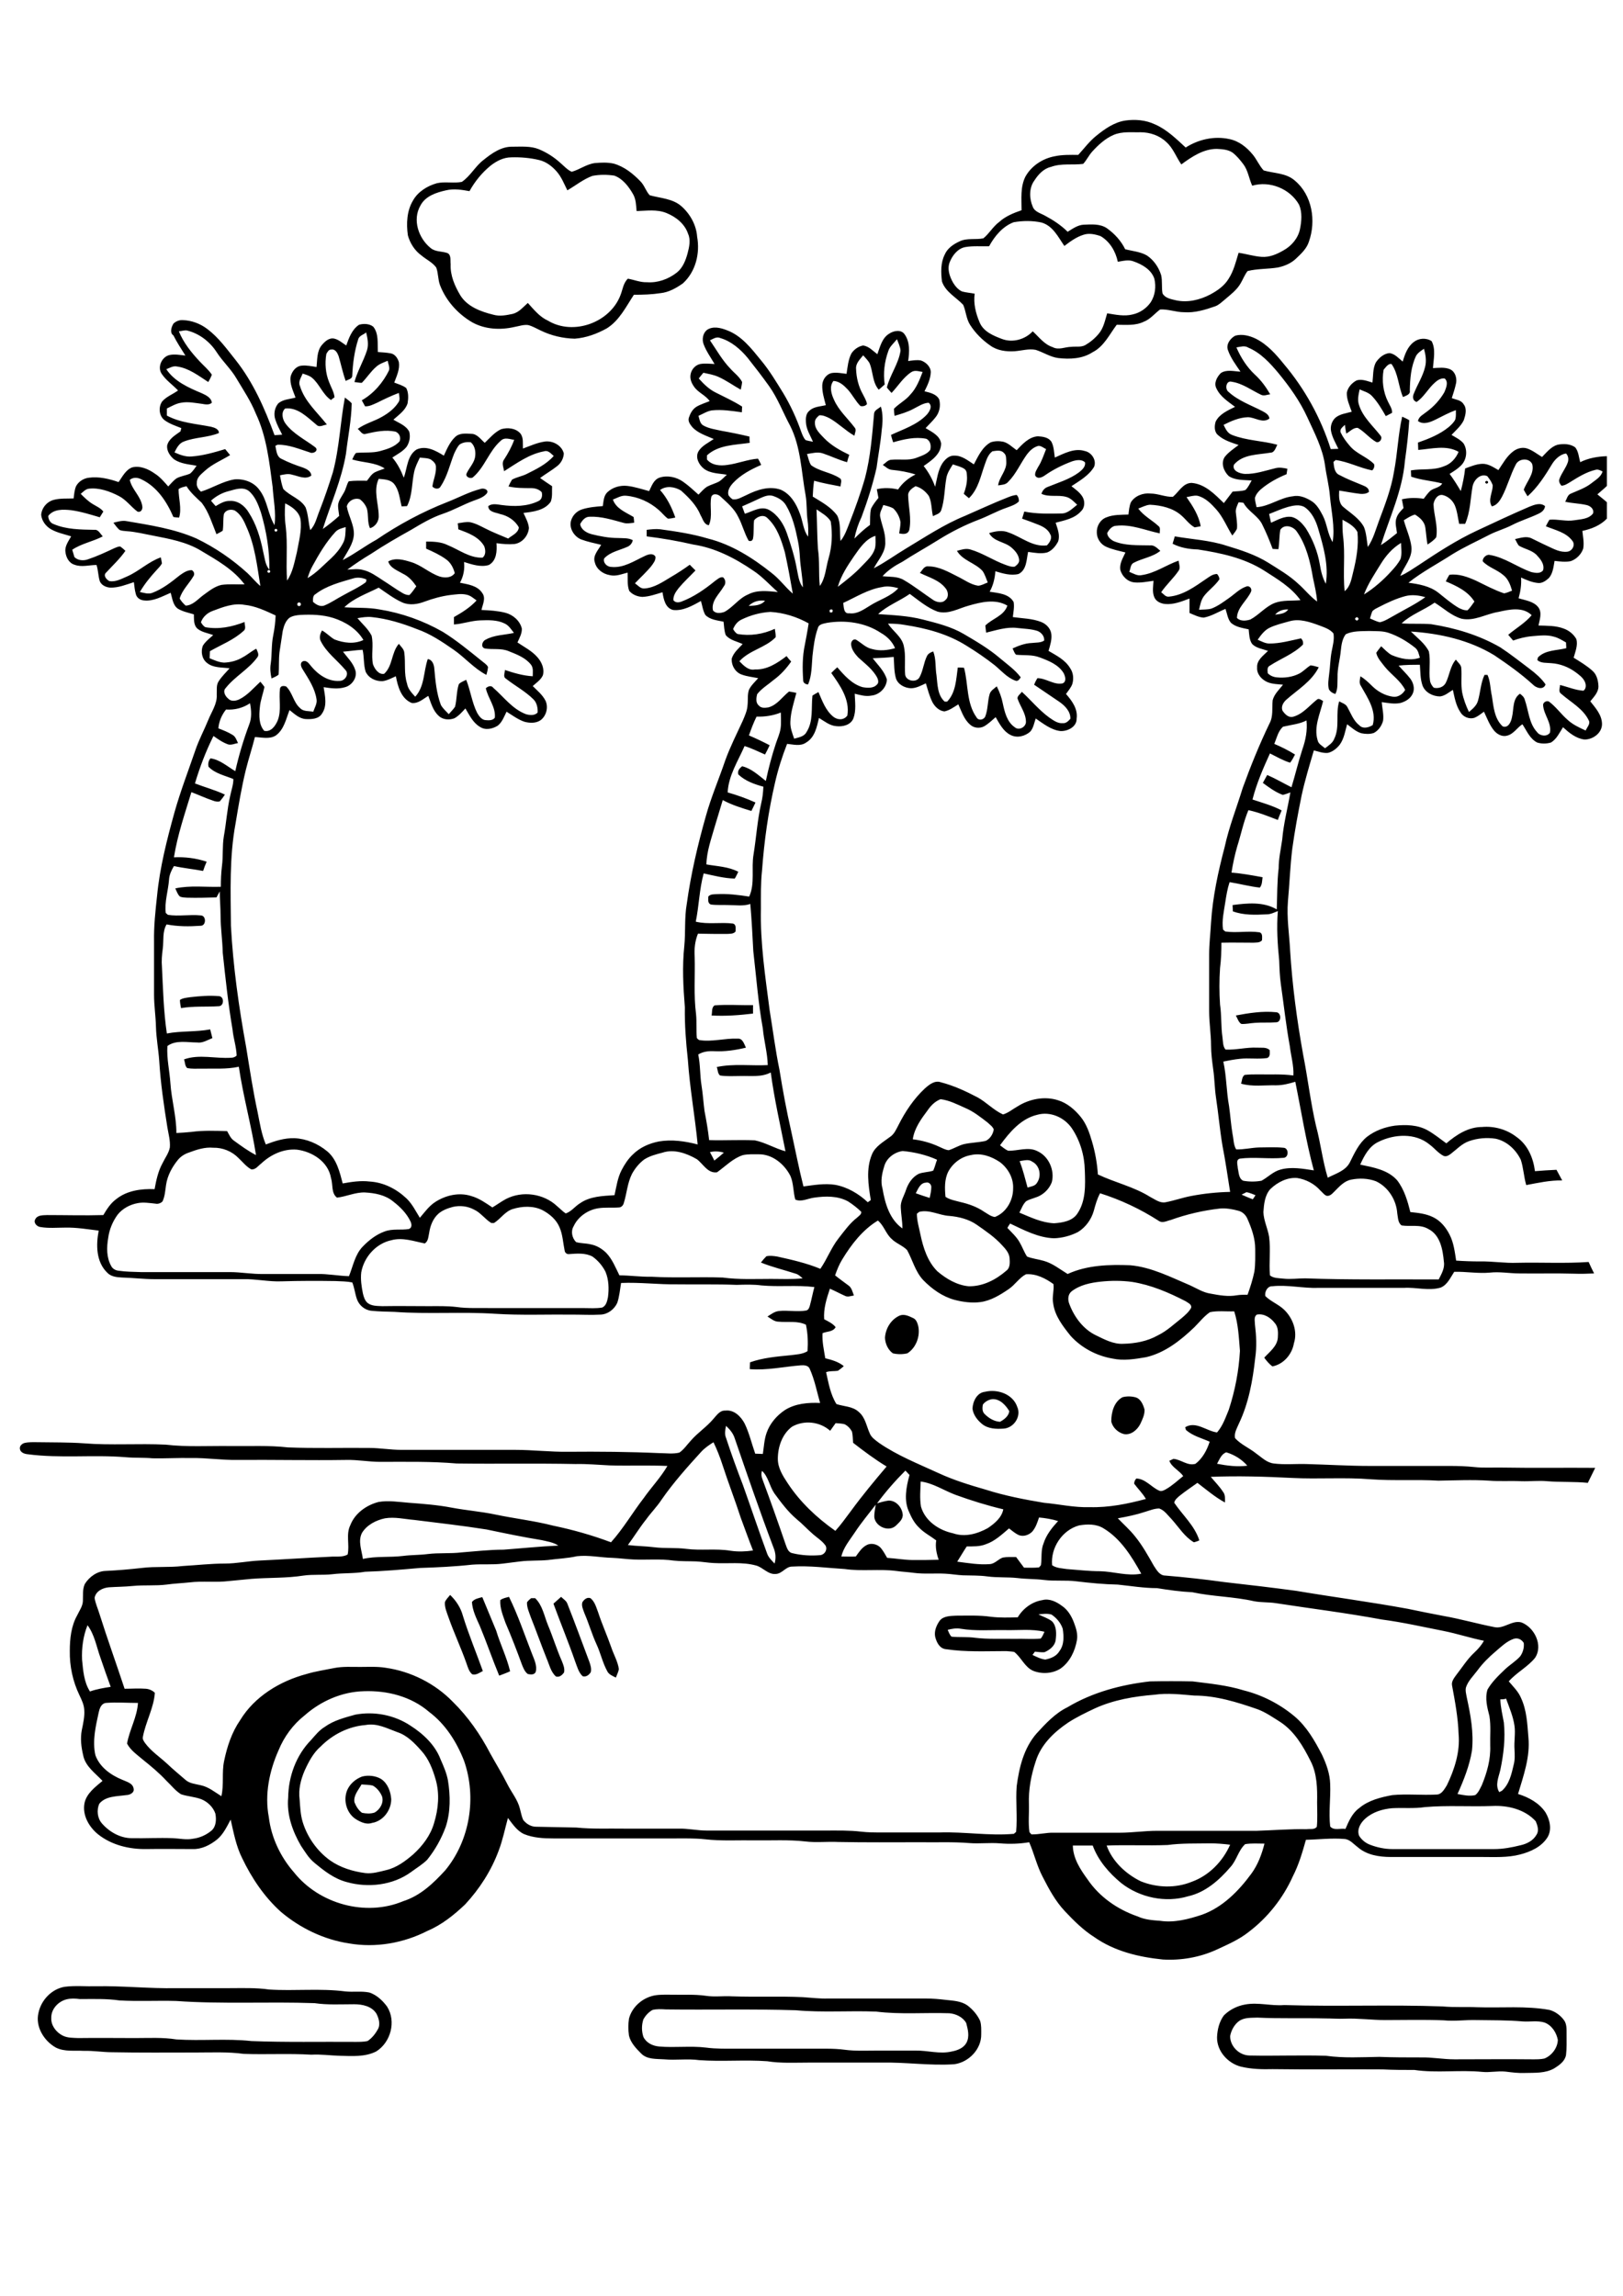 <?xml version="1.0" encoding="utf-8"?>
<!-- Generator: Adobe Illustrator 21.0.2, SVG Export Plug-In . SVG Version: 6.00 Build 0)  -->
<svg version="1.2" baseProfile="tiny" id="Layer_1" xmlns="http://www.w3.org/2000/svg" xmlns:xlink="http://www.w3.org/1999/xlink"
	 x="0px" y="0px" viewBox="0 0 595.3 841.9" overflow="scroll" xml:space="preserve">
<path d="M461.2,739.9c-2.2,0.1-4.5-0.1-6.5,1.1c-1.9,1.3-3.1,3.5-3.5,5.7c0,3.8,3.4,7.1,7.2,7.1c9.3,0.2,18.7-0.2,28,0.1
	c6.5,0.9,13,0.5,19.5,0.4c5.1,0.2,10.1,0.2,15.2,0.2c4.1-0.1,8.2,0.7,12.4,0.7c9.6,0,19.2-0.1,28.8,0c1.4,0,2.9,0,4.2-0.3
	c2.7-1.1,4.8-3.9,4.9-6.8c-0.5-2.7-2.2-5.4-4.9-6.4c-2.6-0.8-5.4-0.2-8-0.4c-5.7-0.5-11.4-0.4-17.1-0.5c-3.9-0.1-7.9,0.5-11.8,0.1
	c-7.2-0.3-14.3-0.1-21.5-0.1c-4.9,0-9.9-0.7-14.8-0.5c-2.5,0.1-4.9-0.1-7.4-0.1C477.6,740,469.4,740.3,461.2,739.9 M456.7,735.1
	c4.8-0.9,9.6,0.6,14.3,0.2c19.4,0.6,38.8-0.2,58.1,0.5c4.3,0.4,8.5,0.1,12.8,0.3c8.8,0.3,17.8-0.6,26.5,1c2.1,0.6,4,2,5.3,3.8
	c1,1.4,0.9,3.3,0.9,5c0,2.6,0.1,5.2-0.2,7.7c-0.4,2.3-2.4,3.7-4.3,4.9c-3.3,1.9-7.2,1.6-10.8,1.7c-2.4,0.1-4.7-0.2-7.1-0.5
	c-2.9-0.3-5.7,0.4-8.6,0.1c-8.3-0.8-16.6,0.5-24.8-0.7c-3.9,0-7.7,0-11.6-0.2c-13.5-0.1-26.9,0.1-40.4-0.1c-3.9,0.1-7.8,0-11.6-0.9
	c-4.8-1.2-8.9-5.7-8.8-10.8c0.1-2.8,0.8-5.7,2.5-8C451,737,453.8,735.6,456.7,735.1 M239.3,737.1c-1.4,0.8-2.5,2-3.3,3.4
	c-0.7,2.1-0.7,4.4,0,6.5c1.1,2.2,3.4,3.3,5.8,3.5c5.7,0.5,11.5-0.3,17.2,0.4c3.8,0.5,7.6,0.4,11.4,0.4c10.9,0,21.8,0,32.7,0
	c2.3,0,4.6,0.1,6.8,0.4c3.8,0.5,7.6,0.3,11.5,0.3c4.8,0,9.6,0,14.4,0c4.5-0.1,8.9,1.4,13.4,0.3c2.1-0.4,4.3-1.3,5.3-3.2
	c1.2-2.3,0.5-4.9-0.1-7.2c-1.2-2.2-3.8-3.4-6.2-3.6c-8.9-0.3-17.9,0.5-26.8-0.6c-9.8-0.4-19.7,0.4-29.5-0.5
	c-15.8-0.5-31.7-0.1-47.6-0.3C242.6,736.8,240.9,736.7,239.3,737.1 M239.9,731.8c2.1-0.4,4.2-0.3,6.3-0.3c4.2,0.1,8.5-0.2,12.7,0.4
	c3.2,0.5,6.4,0,9.6,0.2c8.7,0.3,17.3-0.1,26,0.3c3.1,0.2,6.1,0.6,9.2,0.5c12,0,24,0,35.9,0c2.4,0,4.9,0.2,7.3,0.5
	c2.7,0.3,5.6,0.4,7.9,2c2,1.5,3.7,3.5,4.7,5.7c0.5,1.6,0.4,3.3,0.4,4.9c0.1,5.5-4.6,10.3-9.9,11c-8.9,0.6-17.8-0.8-26.7-0.6
	c-8.9,0-17.9,0-26.8,0c-5,0-10.1,0.3-15.1-0.5c-8.3-0.6-16.6,0.2-24.9-0.4c-4.3-0.6-8.6,0.1-12.9-0.3c-2.9-0.2-6.2,0.1-8.4-2.1
	c-1.9-1.9-3.9-4-4.5-6.6c-0.3-2.1-0.3-4.2,0-6.2C231.8,736,235.6,732.7,239.9,731.8 M24.4,733.2c-3.1,0.8-5.7,3.6-5.6,6.9
	c-0.1,2.7,1.8,5.2,4.2,6.4c1.8,0.9,3.8,0.8,5.7,0.9c7-0.1,14,0,20.9,0c5,0,10.1-0.3,15.1,0.5c9.2,0.6,18.4-0.4,27.5,0.6
	c12.8,0.5,25.5,0.2,38.3,0.3c1.4,0,2.9,0,4.3-0.3c1.7-1.1,3-2.8,4-4.7c0.7-1.7,0.1-3.7-0.7-5.3c-1.7-2.8-5.2-3.5-8.2-3.5
	c-4.9,0-9.7,0.3-14.5-0.4c-16.9-0.6-33.9,0.4-50.8-0.8c-6.9-0.2-13.9,0.2-20.8-0.2c-4.8-0.7-9.7-0.5-14.5-0.5
	C27.7,732.9,26,732.8,24.4,733.2 M23.7,728.6c3.8-0.5,7.7-0.1,11.5-0.2c9.8-0.2,19.6,0.9,29.4,0.7c6.5,0,13.1,0,19.6,0
	c4.8,0,9.7-0.2,14.5,0.5c9.3,0.6,18.7-0.5,28,0.7c2.9,0.3,5.9-0.2,8.8,0.4c2.7,0.9,4.9,3,6.5,5.2c3.4,5.4,1.3,13.1-4,16.4
	c-4.1,2.1-8.9,1.7-13.4,1.6c-3.5-0.1-6.9-0.6-10.4-0.4c-8.3-0.5-16.6,0-24.8-0.3c-5.9-0.8-11.8-0.5-17.7-0.5
	c-10.2,0-20.4,0.1-30.6-0.1c-3.4,0-6.8-0.6-10.3-0.5c-3.4-0.2-7.1,0.4-10.3-1.2c-4.3-2.4-7.6-7.6-6.4-12.7
	C15.1,733.4,19,729.4,23.7,728.6 M132.6,654.4c-1.1,2-3,4-2.6,6.5c0.6,1.5,1.5,3,2.8,3.9c1.5,0.3,3.1,0.4,4.6-0.1
	c2-1.1,3.5-3.7,2.7-6c-0.7-1.6-1.9-3.1-3.4-3.9C135.4,654.5,134,654.5,132.6,654.4 M132.8,651.5c2.3-0.6,5-0.3,7,0.9
	c2.4,1.6,3.5,4.6,3.7,7.4c0,4-2.9,8-7,8.7c-2,0.7-4-0.2-5.7-1.2c-3.6-2.1-5-6.9-3.5-10.7C128.3,654.2,130.4,652.4,132.8,651.5
	 M134.1,632.6c-6.2,0.5-12,3.4-16.4,7.8c-2.8,2.4-4.5,5.7-6,9c-1.4,3.3-2.3,6.9-1.8,10.5c0.2,2.7,0.3,5.5,1.1,8.2
	c1.7,5.6,5.3,10.7,10,14.1c3.8,2.7,8.4,4.1,13,4.7c2.6,0.3,5.2-0.5,7.7-1.1c3.8-0.9,7-3.3,9.9-5.8c3.4-3.1,6.3-6.9,7.6-11.4
	c1.6-5.2,2.1-10.8,0.6-16c-1.1-3.8-2.5-7.5-5.2-10.5c-2.5-2.8-5.2-5.7-8.9-6.9C142.1,633.9,138.3,631.8,134.1,632.6 M130.3,628.8
	c6.9-1.3,14.3,0.1,20.2,4c4.7,3,9.1,7.1,11.1,12.4c1.1,2.5,2.2,5,2.7,7.7c0.9,5.6,1,11.5-0.8,17c-1.6,4.4-3.9,8.5-6.8,12.1
	c-1.8,1.8-3.9,3-5.9,4.5c-6.7,4.9-15.8,5.9-23.6,3.7c-4.6-1.2-8.3-4.1-11.9-7.1c-2.1-1.7-3.4-4-4.9-6.2c-3.1-5.3-5.3-11.5-4.7-17.7
	c0.1-7.7,2.9-15.5,8.4-21.1c1.5-1.7,3-3.6,5-4.8C122.4,630.9,126.4,629.9,130.3,628.8 M347.6,597.7c0.4,0.9,0.7,1.8,1.4,2.5
	c2.9,0.3,5.8,0,8.6,0.4c4.9,0.6,9.8,0.3,14.6,0.4c3.2-0.1,6.4,0.2,9.5-0.1c0.7-0.7,1-1.7,1.4-2.5c-4.7-1.1-9.4-0.5-14.2-0.6
	c-5.5-0.1-11.1,0.4-16.5-0.5C350.8,597,349.1,597.3,347.6,597.7 M380.9,592c1.6,0.9,3.5,1.4,5,2.6c1.7,1.8,1.6,4.6,1.3,6.9
	c-0.3,2.1-2.2,3.6-4.1,4.4c-1.2,0.1-2.3-0.1-3.5-0.2c-0.2,0.3-0.7,0.9-0.9,1.2c1.5,0.7,3,1.5,4.7,1.7c2-0.4,4.1-1.2,5.2-3.1
	c1.8-2.4,1.6-5.5,1.2-8.2c-0.7-2.1-2.2-3.9-4.1-5.2C384.1,591.6,382.4,591.9,380.9,592 M382.3,586.8c2.6-0.7,5.2,0.6,7.2,2.1
	c2.1,1.4,3.5,3.7,4.4,6.1c0.8,2.1,1.5,4.3,1.1,6.5c-0.7,4-2.6,8-6,10.4c-3,1.9-6.9,2.1-10.1,0.8c-3.1-1.4-4.3-4.9-6.9-6.9
	c-1-0.2-2-0.2-2.9-0.3c-7.4,0-14.8,0.4-22.1-0.7c-2.4-0.2-3.5-2.6-4-4.6c-0.4-2.1,0.5-4.2,1.7-5.9c1.4-1.7,3.9-1.7,6-1.8
	c4.2,0,8.5-0.2,12.7,0.4c3.3,0.4,6.6,0.3,9.9,0.2C375.2,589.9,378.5,587.4,382.3,586.8 M213.6,587.6c0.6-1,1.7-2,3-1.5
	c1.6,1.3,2.1,3.4,2.8,5.2c1.4,4.3,3.3,8.5,4.8,12.8c0.9,2.7,2.4,5.2,2.8,8c-0.2,1.1-0.7,2-1.1,3.1c-1.2-0.6-2.6-1.1-3.2-2.4
	c-1.7-3.1-2.4-6.6-3.9-9.8c-1.7-3.7-2.8-7.6-4.4-11.3C213.9,590.3,213.2,588.9,213.6,587.6 M203,588.1c0.9-0.8,1.9-1.7,2.8-2.5
	c0.8,0.8,1.9,1.4,2.3,2.5c2.8,7.1,5.4,14.2,8.1,21.4c0.4,1.2,0.8,2.4,0.5,3.7c-0.6,1-1.7,1.9-3,1.5c-1.5-1.4-2-3.5-2.7-5.3
	C208.5,602.2,205.6,595.2,203,588.1 M194.8,586.1c0.4,0,1.1,0,1.5,0c2.7,2.6,3.3,6.5,4.7,9.9c1.8,4.3,3.2,8.9,5.1,13.2
	c0.5,1.3,1.1,2.6,0.8,4.1c-0.7,1-1.7,1.9-3,1.5c-1.9-1.7-2.4-4.3-3.4-6.6c-2-5-3.8-10.1-5.8-15.1c-0.6-1.8-1.5-3.6-1.4-5.5
	C193.8,586.9,194.3,586.5,194.8,586.1 M183.5,586.8c0.9-0.7,2.1-0.9,3.2-1.2c3.3,6.7,5.7,13.9,8.4,20.8c0.8,2.1,2,4.4,1.4,6.7
	c-0.5,1.2-1.9,1-2.9,0.8c-1.1-0.8-1.6-2.1-2.1-3.3c-1.9-5.2-3.9-10.4-6.1-15.5C184.5,592.5,183.3,589.7,183.5,586.8 M173.1,587.5
	c0.9-1.2,2.4-1.4,3.8-1.8c1.7,4.1,3.4,8.2,5.1,12.3c1.5,5,3.9,9.8,5.1,14.9c-1.3,0.6-2.7,1.1-4,1.6c-2.5-6-4.6-12.2-7.1-18.2
	C174.7,593.4,173.3,590.6,173.1,587.5 M163.2,587.5c0.4-1,1.3-1.8,1.9-2.6c2.2,2.1,3.9,4.7,4.7,7.7c2.1,6.8,4.9,13.5,7.3,20.2
	c-1.2,0.6-2.4,1.6-3.9,1.2c-1.2-1-1.6-2.6-2.1-4c-2-5.7-4.6-11.2-6.6-16.9C163.9,591.3,163,589.4,163.2,587.5 M411.7,512.4
	c1.5-0.4,3.1-0.4,4.7,0c2,0.5,2.9,2.7,3.4,4.5c0.1,1.9-0.8,3.7-1.6,5.4c-1.1,2.1-3.4,4.1-6,3.6c-2.2-0.6-4.1-2.4-4.6-4.6
	C407.6,517.9,408.6,514.1,411.7,512.4 M363.9,513.1c-1.3,0.2-2.6,0.9-3.4,2c-0.2,1.2-0.3,2.6,0.7,3.5c1.5,1.5,3.5,2.7,5.6,2.8
	c1.5-0.8,3.2-2.1,3.4-3.9C368.9,515.3,366.7,512.9,363.9,513.1 M361.3,510.4c4.5-1.1,10.2,0.8,11.8,5.5c1.6,3.5-1.2,7.7-4.9,8
	c-2.8,0.2-5.8,0.1-8-1.7c-1.7-1.4-3.2-3.3-3.5-5.6C356.8,514,358.3,510.7,361.3,510.4 M330.1,482.4c1.7-0.6,3.4,0.3,4.9,1
	c1.1,0.5,1.5,1.8,1.8,2.9c0.8,3.7-0.8,8-4,10c-1.7,0.4-3.6,0.4-5.3,0c-1.8-1.3-2.8-3.5-2.9-5.7C324.8,487.2,326.8,483.8,330.1,482.4
	 M453.3,372.4c4.8-0.9,9.8-1.7,14.7-1.2c2.1,0,2.1,3.8,0,3.7c-2.6,0.2-5.1,0-7.7,0.2c-1.7,0.1-3.3,0.5-5,0.4
	C454.3,374.9,453.9,373.5,453.3,372.4 M262.1,368.7c4.7-0.4,9.4,0,14.1-0.1c0,1,0,2.1,0,3.1c-5,0.6-10.1,1-15.2,0.7
	C261.3,371.1,260.9,369.5,262.1,368.7 M69.7,365.7c3.5-0.4,7-0.7,10.5-0.4c2.1,0,2.1,3.7,0,3.7c-4.6,0.3-9.3-0.1-13.8,0.7
	c-0.2-1-0.4-2-0.4-3C67,366,68.4,365.9,69.7,365.7 M544.8,176.6l0.5-0.3l0.5,0.3v0.5l-0.5,0.3l-0.5-0.3V176.6 M456.7,676.3
	c-2.5,2.3-3.1,5.9-5.4,8.4c-4.1,4.8-9.2,9.3-15.5,10.7c-8.3,2.5-17.7,0.5-24.5-4.8c-4.5-3.7-8.5-8.3-10.5-13.8c-2.4,0-4.9,0-7.3,0
	c0.1,4.7,2.7,8.7,5.4,12.4c4.4,6.5,11.1,11.1,18.4,13.6c2.6,1.2,5.4,1.4,8.2,1.6c5.2,0.8,10.4-0.6,15.3-2.2
	c7.6-2.7,13.5-8.7,18.2-15.1c2.4-3.3,3.8-7.1,4.8-11C461.4,676.1,459,675.9,456.7,676.3 M428.3,676.6c-7.5,0.3-14.9-0.1-22.4,0.2
	c2.1,5.8,7,10.4,12.5,13.1c5.9,2.4,12.8,2.6,18.7,0.2c6.4-2.3,11.4-7.5,14.1-13.6c-2.4-0.3-4.8-0.5-7.2-0.5
	C438.8,676.1,433.5,675.9,428.3,676.6 M522.7,662.7c-4,0.6-8,0.2-12,0.4c-3.6,0.3-7.2,1.4-9.9,3.8c-1.7,1.5-3.2,3.9-2.3,6.3
	c0.9,1.5,2.4,2.7,4,3.3c2.6,1,5.4,1.6,8.2,1.6c12.4,0,24.9,0,37.3,0c3.3,0,6.5-0.6,9.7-1.4c2.3-0.5,4.7-1.7,5.9-3.9
	c1-1.5,0.3-3.4-0.3-4.9c-4-4.4-10.3-5.9-16-5.6C539,662.6,530.8,662,522.7,662.7 M36.2,628c-1.1,5.1-2.4,10.5-1.2,15.7
	c1.6,4.4,5.7,7.3,9.9,9c1.5,0.7,3.8,1.2,4.1,3.2c0.4,1.5-1.4,2.4-2.7,2.4c-3.4,0.5-7.6,0.3-9.9,3.2c-1,2.3-0.7,5.3,1,7.2
	c2.7,3.1,6.7,5.4,10.9,5.4c5,0.1,10-0.2,15.1,0c2.5,0.1,4.9,0.7,7.4,0.2c2.5-0.3,4.9-1.4,6.8-3c1.7-1.5,1.8-4.1,1.4-6.2
	c-0.8-2.4-2.9-4.4-5.2-5.3c-2.4-0.9-5-1-7.4-1.8c-2.1-1.3-3.6-3.3-5.4-5c-2.6-2.8-5.6-5.3-8.6-7.7c-2.1-1.8-4.5-3.4-5.8-5.9
	c0.9-5.1,3.7-9.7,4-14.9c-3.9,0-7.9-0.3-11.8,0C37,624.8,36.5,626.7,36.2,628 M550.3,623.2c0.1,2.9,0.8,5.7,1.3,8.5
	c0.6,5.8-0.1,11.7-1.3,17.4c-0.6,2.6-2,5.5-0.4,8.1c0.2-0.1,0.7-0.3,1-0.5c2.7-2.4,3.5-6.1,4.3-9.5c0.5-1.9,0.4-3.8,0.3-5.7
	c-0.2-2.9,0.4-5.8,0-8.6c-0.5-3.5-1.9-6.7-3.1-10C551.9,623.2,550.8,623.2,550.3,623.2 M423.4,621.5c-7.5,0.6-15,1.9-21.8,5
	c-3.4,1.6-6.7,3.2-9.8,5.2c-5.2,3.5-10,8.1-11.9,14.2c-1.7,5.1-2.7,10.4-2.5,15.8c0.1,3.4-0.3,6.8,0.2,10.2c0.2,0.2,0.5,0.6,0.7,0.8
	c2.8,0.1,5.5-0.7,8.2-0.6c8.1,0,16.1,0,24.2,0c4.6,0,9.1-0.7,13.7-0.7c12.2,0,24.4,0,36.6,0c6.1-0.2,12.2-0.7,18.3-0.6
	c1.2-0.2,2.9,0.3,3.7-0.9c0.3-3,0.1-5.9,0.1-8.9c0.1-5.1,0-10.6-2.4-15.2c-2.7-5.4-5.9-10.9-11.1-14.3c-2.7-1.7-5.4-3.6-8.4-4.7
	c-7.5-2.6-15.2-5-23.2-5C433.2,621.4,428.3,620.8,423.4,621.5 M133.5,620.2c-8.1,0.2-15.8,3.6-21.8,8.9c-4.2,3.3-7.5,7.8-9.5,12.7
	c-3.4,7.6-5.2,16.3-3.6,24.6c0.9,7.5,4.3,14.6,9.2,20.2c9.2,11.6,26.3,16.4,40.1,10.6c6.3-2,11.1-6.6,15.4-11.3
	c9.1-11,11.6-26.8,6.9-40.2c-2.7-6.9-6.8-13.4-12.8-17.9C150.8,622.1,142,619.9,133.5,620.2 M548.6,605.6c-2.5,2.1-4.8,4.4-6.7,7
	c-1.5,2-3.4,3.8-4.2,6.2c-0.3,1.2,0.1,2.5,0.3,3.7c1.4,6.4,2.6,12.9,1.9,19.5c-0.9,5.5-3,10.8-5.3,15.9c2.1,0.4,4.4,0.9,6.5,0.4
	c1.2-0.9,1.7-2.3,2.4-3.6c1.9-4.6,3.3-9.5,3.1-14.5c-0.1-3.6,0.3-7.3-0.3-10.9c-0.8-3.1-1.7-6.5-0.7-9.7c1.6-2.8,4-5.1,6.4-7.4
	c1.8-1.7,4-3,5.6-4.8c1-1.4,1.5-3.2,1.3-4.9c-0.8-1.3-2.2-2-3.7-1.5C552.6,601.9,550.6,603.9,548.6,605.6 M32.1,596
	c-1.6,4-2.2,8.4-2,12.7c0.4,4,0.7,8.2,2.9,11.6c2.5-0.9,5.1-1.3,7.6-1.7c-1.3-3.6-2.6-7.2-3.8-10.8C35.4,603.9,34.7,599.5,32.1,596
	 M200.9,572.1c-3.3,0.3-6.7,0.1-10,0.5c-2.1,0.3-4.3,0.5-6.4,0.8c-3.8,0.5-7.6,0.1-11.4,0.4c-6.3,0.7-12.7,1-19,1.2
	c-6.7,0.6-13.5,1.2-20.2,1.4c-4,0.7-8,0.4-12,0.9c-3.5,0.4-7.1,0-10.6,0.5c-6.3,1-12.7,0.7-19,1.2c-2.8,0.3-5.5,0.5-8.3,0.8
	c-4.8,0.6-9.7-0.1-14.5,0.5c-2.8,0.3-5.6,0.4-8.4,0.8c-4.1,0.5-8.2,0.1-12.3,0.5c-3,0.3-5.9,0.3-8.9,0.5c-2.2,0.2-4.8,1.4-5.2,3.9
	c0.3,2,1.2,3.9,1.8,5.9c2.9,9.2,6.2,18.3,9.2,27.4c2.6,0,5.2-0.2,7.8,0c1.2,0.1,2.4,0.6,3.3,1.5c-0.4,5.6-3.4,10.7-4.4,16.2
	c-0.2,0.8,0.4,1.6,0.8,2.2c2.2,3,5.4,5.1,8.1,7.6c2.1,2,4.4,3.9,6.6,5.8c1.6,1.5,3.8,1.6,5.8,2.1c2.8,0.6,5.1,2.5,7.5,4
	c1-4.3,0.1-8.7,1-12.9c1.1-5.3,2.8-10.5,5.9-15c5.3-8.7,14.6-14.3,24.3-16.9c3.3-1,6.8-1.5,10.2-2.2c3.1-0.6,6.3-0.4,9.4-0.4
	c3.1,0,6.3-0.2,9.4,0.3c9.3,1.3,18.2,5.8,24.7,12.5c5.6,5.5,10.1,12,13.7,18.9c2.1,3.8,4.4,7.5,6.3,11.3c1.5,3,3.8,5.7,4.6,9
	c0.4,1.4,0.6,2.8,1.2,4.1c1.1,1.4,2.8,2.5,4.7,2.5c4.9,0.1,9.9,0.2,14.8,0.3c5.9,0.6,11.9,0.3,17.8,0.4c6.5,0,13.1,0,19.6,0
	c3.5-0.1,6.9,0.7,10.4,0.7c14.6,0,29.2,0,43.8,0c4.3,0,8.6-0.1,12.8,0.4c2.5,0.3,5,0.3,7.4,0.3c7.2,0,14.4,0,21.5,0
	c9.1-0.3,18.1,1.3,27.2,0.5c0.2-0.2,0.6-0.6,0.8-0.7c0.5-5.6-0.2-11.2,0.2-16.7c0.9-6.9,2.6-14,7.3-19.4c3.3-3.6,6.8-7.4,11.3-9.6
	c9.2-5.5,19.7-8.3,30.3-9.5c5.2-0.1,10.4-0.1,15.6,0c6.3,0.8,12.7,1.4,18.8,3.3c6.8,1.7,13.2,5,18.6,9.5c4.5,3.8,7.4,8.9,10.1,14.1
	c1.6,3.4,2.9,7,3,10.8c0.2,5.2-0.6,10.4,0,15.5c1.3,1.6,3.8,0.6,5.6,0.9c1.2-2.8,2.5-5.8,5-7.6c3.4-2.9,7.9-4,12.2-4.8
	c5.4-0.5,10.8,0.1,16.2-0.2c1.9,0,2.9-2,3.8-3.4c2.8-5.8,4.9-12.3,4.3-18.8c-0.2-6-1.3-11.9-2.4-17.8c-0.3-1.4,0.7-2.7,1.5-3.8
	c2.2-2.8,4.1-5.9,6.7-8.3c1.4-1.3,2.6-2.7,3.5-4.3c-5-1-9.8-2.6-14.8-3.6c-7.6-1.5-15.1-3.2-22.7-4.2c-12.9-2.4-25.9-4-38.9-6
	c-2.6-0.4-5.3-0.2-7.9-0.7c-7.5-1.7-15.2-1.7-22.7-3.3c-4.3-0.2-8.6-0.8-12.9-1.5c-4.8,0-9.6-0.8-14.4-1.3
	c-5.1-0.1-10.2-0.6-15.2-1.2c-3.9-0.5-7.9,0-11.9-0.5c-3.2-0.4-6.5-0.3-9.7-0.7c-3.7-0.4-7.4-0.1-11.1-0.6c-2.9-0.4-5.9-0.3-8.9-0.4
	c-2.2-0.1-4.3-0.5-6.5-0.6c-3.8-0.2-7.7,0.2-11.5-0.3c-2.2-0.3-4.4-0.4-6.5-0.7c-6.2-0.8-12.5,0.2-18.8-0.7
	c-6.5-0.4-12.9-1.3-19.4-0.9c-2.3,0-3.6,2.6-5.9,2.7c-2.9,0.3-4.7-2.4-7.3-3.1c-5.1-1.4-10.3-0.6-15.5-0.9c-2.2-0.1-4.3-0.5-6.5-0.6
	c-2.7-0.1-5.5,0-8.2-0.3c-4.9-0.7-9.8-0.2-14.7-0.4c-2.6-0.1-5.2-0.5-7.8-0.6c-4.3-0.1-8.7-1.1-13-0.6
	C208.1,571.5,204.5,571.6,200.9,572.1 M385.9,574c1.6,1.1,3.5,1.1,5.3,1.4c4.1,0.3,8.2,0.8,12.3,0.8c5,0.1,10,1.9,15.1,0.9
	c-3.5-6.3-7.5-12.8-13.8-16.6c-2.7-1.7-6-1.6-9-1.1C389.6,561.1,385.3,567.6,385.9,574 M381.1,556.5c-0.6,1.8-1.2,3.7-2.5,5.2
	c-1.2,1.2-3.1,1.9-4.8,1.3c-1.4-0.6-2.5-1.6-3.7-2.5c-2.6,2.2-5.2,4.7-8.5,5.8c-2.2,0.9-4.7,0.8-7,0.8c-1.2,1.8-2.3,3.7-3.5,5.6
	c4,0.5,7.9,1.2,11.9,0.9c1.9-0.1,3.1-1.8,4.8-2.4c1.6-0.3,3.2-0.2,4.9-0.2c1,1.3,1.9,2.6,2.9,3.9c1.8,0,3.7,0.1,5.5-0.1
	c0.2-0.2,0.5-0.6,0.7-0.8c0.4-2.7-0.1-5.5,1-8.1c1-3.1,3.1-5.7,5.3-8.1C385.8,557.1,383.4,556.7,381.1,556.5 M132.8,562.1
	c-1.6,3-0.1,6.5,0.3,9.6c4.8-1.1,9.8-0.5,14.7-1.1c3-0.4,6.1-0.3,9.1-0.7c4.1-0.5,8.3-0.1,12.4-0.6c5.1-0.4,10.3-1,15.4-1
	c6.7-0.5,13.4-1.2,20.1-1.5c-1.8-1.2-4-1.5-6.1-2c-6.8-1.1-13.5-2.5-20.2-3.9c-8.8-1.4-17.7-2.4-26.5-3.5c-3.6-0.3-7.2-1.2-10.8-0.6
	C137.9,557.5,134.6,559.2,132.8,562.1 M337.7,543.3c-0.1,3-0.4,6.1,0.1,9.2c1.5,5.3,6.6,8.7,11.8,9.8c4.3,1.5,8.9,0.2,12.7-1.9
	c2.5-1.7,5.1-3.8,5.7-6.9c-5.9-1.4-11.7-3.2-17.5-5.3C346.2,546.6,342.3,543.9,337.7,543.3 M321.7,551.3c1.4-0.4,2.7-0.8,4.2-1
	c2.7-0.1,4.9,2.4,5.2,5c0.2,1.8-1.3,3-2.4,4.1c-2.6,2.6-7.5,0.5-8-2.9c-0.1-1.6,0.3-3.1,0.5-4.7c-2.6,3.4-5.3,6.6-7.6,10.1
	c-1.9,2.9-4.2,5.5-5,8.9c1.8,0,3.5,0.1,5.3,0c1.1-1.5,2.2-3.3,4-4.2c1.7-0.9,4-0.3,5.2,1.1c0.9,1.1,1.6,2.4,2.3,3.6
	c3.2,0.2,6.4,0.8,9.6,0.8c3.1,0,6.2,0,9.3-0.1c-0.8-2.3-1.3-4.7-0.9-7.1c-2.1-1.6-4.5-2.8-6.3-4.7c-1.6-1.5-2.7-3.5-3.6-5.6
	c-2.1-4.3-1.1-9.3,0.1-13.7c-0.5-0.5-1-1.1-1.5-1.6C328.3,543.1,324.8,547.1,321.7,551.3 M279.5,539.4c-0.4,1.1-0.2,2.2,0.2,3.2
	c2.9,7.8,5.7,15.7,8.4,23.6c0.5,1.3,0.9,3.1,2.6,3.4c3.3,0.8,6.8,1,10.2,0.7c1.6-0.2,2.7-2,1.9-3.5c-1.2-1.7-3-2.8-4.5-4.1
	c-2.1-1.8-4-3.9-6.1-5.6c-3.2-2.7-5.7-6.1-8.2-9.5C282.2,544.9,281.8,541.5,279.5,539.4 M446.4,536.8c3.7,0.7,7.4,1.2,11.1,0.7
	c-2-2.3-4.7-4-7.7-4.9C448,533.2,447.3,535.2,446.4,536.8 M257.2,532.4c-5.1,5.6-10.2,11.3-14.5,17.5c-1.7,2.6-3.9,4.8-5.7,7.3
	c-2.4,3-4.4,6.3-6.7,9.4c3.2,0.4,6.4,0.4,9.6,0.8c3.9,0.5,7.9,0.1,11.8,0.6c5.4,0.7,10.9-0.2,16.3,0.7c2.7,0.4,5.5,0.3,8.2-0.1
	c-1.6-4-3-8-4.5-12c-2.1-6.5-4.6-12.9-6.7-19.4c-0.9-2.8-2-5.6-3.3-8.3C260.1,529.9,258.5,531,257.2,532.4 M266.3,522.9
	c-0.3,1.4-0.6,3,0,4.4c1.9,5.8,4,11.6,6.2,17.3c3,8.4,5.8,16.8,8.9,25.2c0.5,1.4,1.7,2.5,2.7,3.6c0.6-2,0.4-4-0.4-5.9
	c-5-13.2-9.6-26.6-14.2-40C268.9,525.6,267.7,524.2,266.3,522.9 M290.5,523.2c-3.6,2.7-5.2,7.4-5.2,11.8c0,3.3,1.8,6.2,3.6,8.9
	c4.6,7,10.7,12.7,17.5,17.5c2.1-2.3,3.9-4.9,5.8-7.4c4.1-5.6,8.5-10.9,13-16.2c-4.3-2.6-8.3-5.6-12.3-8.7c-0.1-1.4-0.1-2.8-0.4-4.1
	c-0.6-1.1-1.5-2.1-2.7-2.7c-1.1-0.3-2.2-0.3-3.3-0.4c-0.7,0.9-1.3,1.9-2,2.8C300.7,521.3,294.9,520.7,290.5,523.2 M403.8,470
	c-3.8,0.4-7.7,1.2-10.8,3.6c-1.4,1.2-1.4,3.2-0.7,4.8c1.8,4.7,5.1,9.1,9.7,11.3c3.1,1.5,6.4,3.3,10,3.1c4.4-0.1,8.8-0.9,12.7-3.1
	c3.3-1.6,5.9-4.1,8.7-6.3c1.3-1.1,2.7-2.3,3.5-3.8c0.3-1.3-1.2-1.8-2-2.4c-6.2-3.2-12.7-6-19.7-7.1
	C411.4,469.6,407.6,469.6,403.8,470 M308.9,461.9c-1.1,1.8-1.9,3.8-2.6,5.8c1.6,1.3,3.3,2.5,4.9,3.7c1.2,0.8,1.5,2.4,2,3.7
	c-1.1,0.1-2.2,0.7-3.3,0.1c-1.8-0.8-3.6-1.8-5.5-2.6c-1.2,3.6-2.4,7.3-2.1,11.2c1.5,0.8,3.1,1.5,4.2,2.9c-1,1.8-3.2,1.5-4.8,2.2
	c-0.2,3.1,0.5,6.1,1,9.2c2.4,0.6,4.9,1.3,6.8,2.9c-0.7,0.6-1.4,1.2-2.2,1.7c-1.4,0.2-2.9,0-4.3,0.5c0.9,4,1.6,8.2,3.8,11.7
	c2.7,0.9,6,0.8,8.2,2.9c2.4,2,2.8,5.2,4,7.8c0.6,1.6,2.2,2.6,3.5,3.6c6.7,4.6,14.3,7.6,21.7,11c5.6,2.6,11.5,4.4,17.4,6.1
	c6.9,2.2,14.1,3.6,21.3,4.8c5.6,0.5,11.1,1.8,16.8,1.6c7,0.2,13.9-1.2,20.6-3c-1.2-2.1-2.9-3.7-4.3-5.6c0-0.7,0.3-1.4,0.8-1.9
	c3.4,0.1,5.6,3.3,8.5,4.5c0.8,0.3,1.7-0.2,2.4-0.6c2.3-1.3,4.3-3.2,6.3-4.8c-1.5-2.1-4.2-3.2-5.1-5.6c0.4-0.2,1.1-0.5,1.5-0.7
	c2.8,0.2,5.2,2.7,8.1,1.8c2.6-2,4.2-5,5.2-8.1c-2.9-1.3-6.2-2.1-8.7-4.3c-0.1-0.3-0.2-0.8-0.3-1c3.9-2.4,7.8,1.4,11.7,1.9
	c2.1-2.4,3.1-5.4,4.3-8.3c2.3-7,3.7-14.3,4.1-21.6c-0.4-4.9-0.6-9.8-2.1-14.5c-3,0.1-6-0.3-8.9,0.3c-2.2,1.5-3.8,3.6-5.7,5.5
	c-5,4.8-10.8,9.4-17.7,11c-4.1,0.7-8.3,1.4-12.4,0.5c-5.8-1-11.3-3.9-15.3-8.3c-2.8-3.5-5.8-7.3-6.4-11.9c-0.5-2.4,0.4-4.7,0.1-7.1
	c-2.9-2.1-6.4-3.9-10.1-3.6c-2.5,1.3-4,3.9-6.4,5.5c-3.1,2.1-6.5,4.2-10.3,4.7c-3.1,0.4-6.3,0-9.4-0.8c-4.5-1.2-8.4-4-11.6-7.3
	c-2.9-3.1-3.9-7.4-5.9-11c-1.7-1.7-4-2.4-5.7-4.1c-2.1-1.9-2.8-4.9-5-6.7C316.4,451,312.3,456.3,308.9,461.9 M337.2,444.4
	c-0.2,0.2-0.7,0.5-0.9,0.7c0,2.6,0.8,5.1,1.3,7.6c1,4.8,2.6,9.9,6.2,13.5c3.3,2.8,7.2,5.1,11.5,5.5c5.2,0.1,10-2.4,13.8-5.7
	c1.5-1.1,1.3-3.1,1.2-4.7c-0.2-1.9-1.5-3.3-2.7-4.6c-2.7-3-6.1-5.3-9.4-7.6c-2.9-2-6.5-2.9-10-3.2
	C344.5,445.7,341,443.5,337.2,444.4 M166.1,442.6c-1.9,0.5-3.8,1.2-5.3,2.5c-2,1.8-3,4.4-3.4,7.1c-0.3,1.3-0.3,3-1.6,3.8
	c-4-0.8-8.1-2.3-12.2-1.2c-5.7,1.2-10.1,6.2-11.1,11.8c-0.3,2.6,0.1,5.2,0.6,7.7c0.3,1.3,0.7,2.6,1.7,3.5c1.5,1.2,3.5,1.1,5.4,1.2
	c5.7-0.1,11.3,0,17,0c3.4,0,6.8-0.1,10.2,0.3c4.2,0.6,8.4,0.3,12.7,0.4c11.3,0,22.6,0,33.9,0c2.3,0,4.6,0.2,6.9-0.2
	c1.5-0.7,1.8-2.4,2.1-3.8c0.4-3.1,0.3-6.4-0.9-9.3c-1.1-2.2-2.8-4.2-4.8-5.6c-2.6-1.4-5.7-1.1-8.6-0.9c-0.8,0.1-1.5-0.5-1.6-1.3
	c-0.6-2.9-0.7-5.9-1.9-8.6c-1.2-2.8-3.6-4.8-6.2-6.2c-3.4-1.7-7.5-1.5-11-0.4c-2.8,0.9-4.4,3.6-6.8,5.1c-0.3,0-0.8,0-1,0
	c-2.3-1.4-3.9-3.8-6.3-4.9C171.5,442.3,168.7,442,166.1,442.6 M403.5,437.6c-1.1,2-1.7,4.2-2.3,6.4c-0.9,3.2-3,6.1-5.8,7.8
	c-2.7,1.4-5.8,2.2-8.8,2.3c-5.8-0.2-11-3-16.1-5.4c-0.3,0.4-0.8,1.2-1,1.6c1.6,1.7,3.4,3.3,4.5,5.3c1,1.7,1.6,3.5,2.7,5.2
	c2,0.8,4.2,1,6.2,1.6c3.2,0.9,5.9,3.1,8.7,4.8c7.2-3.3,15.3-3.5,23-3.2c7.8,0.7,14.9,4.4,22,7.4c2.4,1.1,4.7,2.6,7.4,3
	c3.2,0.6,6.5,1.2,9.7,0.6c1.3-0.2,2.6-0.2,3.9-0.2c1-2.8,1.9-5.6,2.5-8.5c0.4-2.8,0.3-5.6,0.3-8.3c0-3.8-1.3-7.5-2.8-10.9
	c-0.6-1.5-1.8-2.7-3.4-3.1c-2.2-0.6-4.5-1-6.8-0.8c-6.1,0.7-12.2,2.1-18,4.2c-1.4,0.3-3,1.3-4.4,0.3
	C418.3,443.4,411.1,440,403.5,437.6 M455.4,438.1c1.4,0.6,2.7,1.2,4.1,1.7c0.3-0.4,0.8-1.1,1-1.5c-1.1-0.4-2.1-0.9-3.3-1.1
	C456.6,437.5,456,437.8,455.4,438.1 M335.9,437.6c1.7,0.6,3.4,1.2,5.1,1.7c0.3-1.4,0.6-2.7,0.6-4.1c-0.1-1-1-1.8-2-1.5
	C337.5,433.8,336.7,436.1,335.9,437.6 M465.9,436.1c-2,2.3-2.3,5.5-2.5,8.4c0.1,3.1,1.6,6,2.1,9.1c0.6,4.7-0.1,9.4,0.3,14.1
	c1.3,1.1,3.2,1,4.9,1.2c2.7,0.3,5.4-0.1,8-0.1c16.3,0.6,32.7,0.3,49,0.4c1-2,2.3-4.1,1.9-6.5c-0.4-4.4-1.3-9.8-5.7-12
	c-3-1.8-6.5-0.8-9.8-1.3c-1.4-1-1.3-2.9-1.6-4.4c-0.3-4.9-3.3-9.7-7.8-11.8c-2.9-1.1-6.1-1.2-9.1-0.6c-2.6,0.5-4.4,2.6-6.2,4.4
	c-0.8,0.8-1.7,1.8-2.9,1.5c-0.9-0.4-1.5-1.3-2.2-1.9c-2.2-2.5-5.3-4.1-8.5-4.6C472.2,431.7,468.6,433.5,465.9,436.1 M374,425.8
	c1.2,3.2,2,6.4,2.9,9.7c1.2-0.4,2.8-0.5,3.5-1.8c1.7-2.5,1-6.3-1.8-7.7C377.3,425,375.6,425.6,374,425.8 M356.1,423.6
	c-3.5,0.6-6.6,2.9-8.3,6.1c-1.4,2.8-1.3,6.1-1,9.2c1.6,1.1,3.6,1.4,5.4,1.9c3.1,0.7,6.2,1.8,8.8,3.6c1.2,0.7,2.4,1.7,3.9,1.9
	c4.2-1.6,6.7-6.1,6.7-10.4c0.2-3.8-1.8-7.4-4.8-9.7C363.7,424.1,359.9,422.7,356.1,423.6 M324.3,427.8c-0.8,2.6-1.4,5.4-0.6,8.1
	c0.9,5.4,2.6,11.3,7.3,14.6c0-2.6-0.5-5.1-0.6-7.6c-0.2-2.3,1.2-4.3,1.9-6.5c0.8-2.4,2.3-4.7,4.6-5.9c1.7-0.7,3.7-0.6,5.4-1.2
	c0.6-1.3,0.9-2.7,1.4-4c-4-1.8-8.3-2.8-12.6-3.2C328.1,422.5,325.1,424.7,324.3,427.8 M260.4,422.5c0.5,1,1.1,2,1.6,3.1
	c1.2-0.9,2.4-1.9,3.5-2.9C263.8,422.2,262.1,422.1,260.4,422.5 M243,422.7c-2.3,0.6-4.7,1.2-6.7,2.5c-1.9,1.4-3.4,3.3-4.5,5.3
	c-1.7,3.4-1.9,7.2-3,10.7c-0.2,0.8-0.9,1.6-1.8,1.6c-2.5,0.2-5.1-0.1-7.6,0.3c-3.8,0.6-7.4,3.1-9,6.6c-1.1,1.8-0.6,4.3,0.9,5.8
	c1.7,0.5,3.5,0.4,5.2,0.8c2.3,0.4,4.3,1.6,5.9,3.2c2.2,2.3,3.4,5.4,4.8,8.2c3.9,0,7.8,0.6,11.7,0.5c8.7,0.5,17.4,0,26.2,0.3
	c5.9,0.8,11.8,0.5,17.7,0.5c3.9,0,7.7,0.2,11.6-0.2c-0.8-0.7-1.5-1.4-2.5-1.7c-4.3-1.4-8.6-2.4-12.8-4.1c0.6-0.8,1.3-1.6,2-2.3
	c1.3-0.3,2.7-0.1,4,0.1c5.4,1.2,10.7,2.4,15.8,4.5c2.5-3.6,4-7.8,6.7-11.2c2.1-2.7,4.1-5.5,6.8-7.6c0.6-0.6,1.6-1.1,1.5-2.1
	c-1.4-1.4-3.1-2.7-4.8-3.8c-3.8-2.1-8.3-2-12.5-1.4c-2.3,0.3-4.7,1.7-6.9,0.7c-0.8-2.9-0.6-6-1.8-8.7c-2.2-4.3-6.6-8-11.7-7.9
	c-1.9,0-3.8-0.1-5.7,0.3c-3.7,1.2-6.4,4.1-9.5,6.3c-3.4,0.5-5.1-3.1-7.4-4.8C251.8,422.9,247.2,421.3,243,422.7 M69.2,422.7
	c-1.5,0.5-2.9,1.4-3.9,2.6c-2.2,2.7-3.9,5.8-4.4,9.3c-0.3,2-0.4,4.1-1.3,6c-0.7,0.7-1.7,1-2.6,0.8c-2.1-0.2-4.3-0.6-6.4-0.2
	c-2.9,0.5-5.7,2-7.5,4.3c-1.8,2.5-3,5.4-3.4,8.4c-0.6,3.5-0.7,7.2,1.1,10.4c0.5,1,1.6,1.6,2.7,1.7c2.7,0.4,5.4,0.4,8.1,0.5
	c10.9,0,21.8,0,32.7,0c4.1,0,8.2,0.8,12.4,0.7c6.5,0,13.1,0,19.6,0c3.9-0.1,7.8,0.7,11.7,0.8c1.5-3.7,2.2-7.9,5-10.8
	c2.3-2.4,5-4.5,8.1-5.6c2.9-1.1,6-0.4,8.9-0.9c1.2-0.5,1-1.8,0.6-2.7c-1.4-3-3.8-5.4-6.4-7.4c-2.9-2.4-6.7-3.1-10.4-3.3
	c-3.5-0.1-6.7,1.5-10.2,1.9c-2.2-1.7-1.4-4.8-2.2-7.2c-1-6-6.9-9.7-12.5-10.4c-4.9-0.4-9.6,1.8-13.1,5.1c-1.1,0.8-2.1,2.4-3.7,2.1
	c-1.8-1-3.1-2.7-4.6-4.1c-2.4-2.5-5.9-3.9-9.3-3.8C75.2,420.6,72.1,421.6,69.2,422.7 M380.5,408.8c-6,1.4-10.2,6.4-13.7,11.2
	c1,0.7,1.8,1.5,3,2c3.6,0.1,7.4-1.6,10.8,0.2c4.1,1.9,6.3,7,5.2,11.3c-0.7,1.9-2.1,3.6-3.9,4.7c-1.7,1.1-3.8,1.3-5.5,2.3
	c-1.2,1.1-1.7,2.7-2.5,4.2c4.1,1.7,8.2,3.7,12.7,3.9c3.1-0.2,6.8-0.8,8.6-3.6c3.1-4.6,2.9-10.4,2.7-15.7c-0.1-5.5-1.7-11-4.8-15.6
	C390.3,409.7,385.2,407.5,380.5,408.8 M340.3,407.1c-2.4,3.2-4.9,6.6-5.5,10.7c3.3,0.4,6.6,1.3,9.6,2.7c1.2,0.5,2.3,1.2,3.6,1.3
	c1.9-0.6,3.6-1.7,5.5-2.2c2.6-0.6,5.3-0.6,8-1.2c1.6-0.7,2.7-2.4,3-4.2c-0.4-1.1-1.4-1.7-2.2-2.5c-2.6-2-5.2-4.1-8.3-5.4
	c-2.9-1.3-5.8-2.8-9-3.2C342.9,403.9,341.4,405.5,340.3,407.1 M470.6,266.5c-1.8,1.6-2.3,4.1-3.2,6.3c2.6,1.1,5.2,2.4,7.6,3.9
	c-0.5,1-1.1,2.1-1.8,3c-2.6-0.8-5-2.2-7.4-3.4c-2.5,5.5-4.9,11-6.4,16.9c3.6,1.2,7.3,2.2,10.7,4c-0.5,1.2-1,2.3-1.4,3.5
	c-3.6-1.4-7.1-2.8-10.8-3.6c-1.8,4.3-2.7,8.9-4.1,13.3c-0.9,3.1-1.6,6.4-2.1,9.6c3.8,0.3,7.6,1,11.4,1.7c-0.2,1.3-0.1,2.7-1,3.8
	c-3.7-0.4-7.4-1.4-11.1-2c-0.8,2.4-1.2,4.9-1.6,7.5c-0.5,3.3-1.3,6.6-0.8,9.9c0.2,0.2,0.6,0.5,0.8,0.7c4.2,0.6,8.4-0.3,12.6,0.3
	c1.2,0.4,0.9,1.8,0.9,2.9c-0.8,1-2.1,0.8-3.2,0.9c-3.9,0-7.8-0.1-11.7,0c0,3.1-0.1,6.2-0.5,9.3c-0.3,4.5-0.3,8.9,0,13.4
	c0.6,4,0.3,8.1,0.9,12.1c0.2,1.5,0.1,3.2,1.1,4.4c3.9,0.2,7.7-0.9,11.6-0.7c1.5,0.1,3.4-0.3,4.6,0.9c0,1,0.3,2.4-0.9,2.9
	c-3.4,0.5-6.8-0.1-10.1,0.3c-2,0.2-4,0.6-6,1c1.2,5.4,1.1,10.9,2.1,16.3c0.5,3.5,0.7,6.9,1.3,10.4c0.4,1.8,0.3,3.8,1.3,5.5
	c2.8,0.1,5.5-0.6,8.3-0.7c3,0,6-0.2,9,0.1c2.1,0,2.1,3.7,0,3.7c-5.3,0.5-10.7-0.4-16,0.3c-1.5,0.5-0.7,2.3-0.7,3.5
	c0.4,1.6,0.3,3.8,2,4.6c2.2,0.4,4.5,0.4,6.7,0c2.4-1.3,4.3-3.4,7-4.1c4-1.1,8.2-0.3,12.2,0.3c-2.9-10.7-4.6-21.7-6.8-32.5
	c-2.3,0.7-4.6,1.3-7.1,1.3c-4.3-0.1-8.6,0.6-12.8-0.6c0.4-1.1,0.3-2.5,1.3-3.2c1.6-0.2,3.3-0.2,5-0.2c4.3,0.1,8.6-0.2,12.9,0.4
	c0.2-3.6-0.9-7.2-1.3-10.7c-1.4-7.6-2.2-15.2-3.3-22.8c-0.4-2.9-0.5-5.7-0.6-8.6c-0.6-6-1-12.1-0.5-18.2c-1.3,0.5-2.6,1.2-4,1.2
	c-4.2,0.2-8.5,0.4-12.5-1.1c0-0.6-0.1-1.8-0.1-2.3c5.4-0.7,11.3-1.3,16.2,1.6c0.2-5,0.1-10.1,0.7-15.1c0-3.5,0.8-7,1.3-10.5
	c0.5-5.9,2-11.5,3-17.3c-0.9,0.3-1.8,0.7-2.8,0.9c-2.7-1-5-2.7-7.3-4.4c0.5-1,1.1-1.9,1.6-2.9c3,1.3,5.9,3,8.9,4.5
	c1.4-4.6,2.5-9.3,4-13.9c1.2-3.4,1.9-7,1.5-10.6C476.8,265.5,473.6,265.8,470.6,266.5 M277.5,262.8c-1.1,2.2-2,4.6-2.8,6.9
	c2.6,1.1,5.1,2.3,7.6,3.6c-0.5,1.1-1.1,2.3-1.7,3.4c-2.5-1.1-4.9-2.3-7.5-3.1c-2.4,5.5-5.9,10.8-6.2,17c3.5,1,6.9,2.2,10.2,3.7
	c-0.5,1.1-1,2.1-1.5,3.1c-3.6-1.1-7.2-2.2-10.5-4c-1,3.2-1.9,6.4-2.9,9.6c-1.3,4.6-3,9.2-3.1,14c3.9,0.7,8.1,0.8,11.7,2.7
	c-0.4,0.8-0.8,1.7-1.3,2.5c-3.9-0.1-7.7-1.1-11.4-1.9c-1.6,5.8-1.7,11.9-2.9,17.7c4.5,1.1,9.2,0.1,13.7,0.7c1.2,0.4,0.9,1.8,0.9,2.9
	c-0.8,1-2.1,0.8-3.2,0.9c-3.5,0-7,0-10.6-0.1c-1.1,2.7-1.4,5.6-1.2,8.5c0.2,7-0.4,14,0.5,21c0.3,2.9,0,5.9,0.3,8.8
	c0.2,0.2,0.6,0.6,0.8,0.7c4.7,0.8,9.4-0.7,14.1-0.5c1.9-0.2,2.4,1.9,3.1,3.3c-3.8,0.9-7.7,1.5-11.6,1.3c-2.1-0.1-4.1,0.1-5.9,1.2
	c0.8,3.7,0.6,7.6,1.2,11.3c0.5,3.1,0.7,6.3,1.1,9.4c0.7,3.6,1.3,7.1,1.7,10.7c5.6,0.2,11.2-0.2,16.8,0.1c3.9,0.8,7.4,3,11.2,4
	c-1.9-9.6-4.1-19.2-5.4-28.9c-3.4,1.8-7.3,1.2-11,1.3c-2.5,0-5.1,0.2-7.6-0.2c-0.9-0.7-0.8-2.1-1.2-3.1c6.1-1.3,12.5-0.4,18.7-0.7
	c-0.1-4.5-1.4-8.9-1.8-13.4c-1.7-9.4-2.4-18.9-3.5-28.4c-0.3-5.8-0.6-11.6-1.1-17.3c-2.6,0.9-5.4,0.4-8.2,0.4
	c-2.1-0.1-4.2,0.1-6.3-0.2c-1.2-0.5-0.9-1.8-0.9-2.9c0.8-1,2.1-0.8,3.2-0.9c4-0.2,7.9,0.3,11.8,0.9c2.2-4.9,0.7-10.3,1.6-15.5
	c1-6.2,1.4-12.6,2.8-18.7c0.5-2,0.7-4,0.8-6.1c-3.3-0.9-6.7-2.1-9.2-4.5c-0.4-1.3,0.5-2.3,1.4-3c3.4,0.8,6,3.3,8.7,5.4
	c1-4.7,2.2-9.3,3.7-13.8c0.6-1.8,1.4-3.5,1.7-5.4c0.3-2,0.1-3.9,0.1-5.9C283.7,262.4,280.6,262.9,277.5,262.8 M82.9,260.2
	c-1.6,2-2.6,4.4-2.8,6.9c1.8,0.7,3.6,1.4,5.2,2.4c1.1,0.6,1.5,2,2,3c-1.2,0.2-2.4,0.8-3.6,0.5c-2-0.7-3.7-1.9-5.4-3.1
	c-2.8,5.6-5,11.4-6.8,17.4c3.6,1.4,7.4,2.4,11,4.1c-0.6,0.9-1.2,1.7-1.9,2.5c-0.9,0.2-1.7,0-2.5-0.3c-2.7-0.9-5.2-2.1-7.9-3.1
	c-2.4,7.9-5.1,15.7-6.4,23.9c4-0.2,8.1,0.3,12,1.6c-0.5,1.1-0.9,2.2-1.3,3.4c-3.6-0.7-7.1-1-10.7-1.8c-0.9,1.5-1.7,3.2-1.8,5
	c-0.3,4.1-1.7,8.1-1.2,12.2c0.2,0.2,0.6,0.5,0.8,0.7c4,0.6,8-0.2,12,0.2c2.1,0,2.1,3.8,0,3.8c-4.2,0.3-8.4,0.3-12.5-0.5
	c-1.6,2.7-1,5.9-1.4,8.9c-0.3,2.2-0.5,4.4-0.3,6.7c0.4,8.1,0.6,16.3,1.8,24.4c5.3-1,10.6-0.5,15.9-1.5c0.3,1.1,0.5,2.1,0.8,3.2
	c-1.8,0.7-3.6,1.9-5.6,1.6c-3.6,0-7.8-1-10.9,1.3c-0.3,4.6,0.8,9.1,1.1,13.6c0.4,6.1,2.2,12.1,2.2,18.3c1.8-0.1,3.7-0.2,5.5-0.4
	c4.3-0.6,8.8-0.4,13.1-0.3c0.7,1.2,1.3,2.7,2.5,3.5c2.6,1.9,5.2,3.8,8.1,5.3c-1.7-10.9-4.7-21.5-6.3-32.4c-4.6,1-9.2,0.6-13.9,0.7
	c-1.7,0-3.3,0.1-5-0.2c-0.9-0.7-0.8-2.1-1.2-3.2c5.6-2,11.5-0.2,17.3-0.6c0.8,0,1.5-0.3,2-0.8c-0.1-3.2-1.2-6.3-1.5-9.5
	c-1.6-9.4-2.6-18.8-3.6-28.2c-0.1-4.6-0.8-9.1-0.8-13.7c0-3-0.3-5.9-0.3-8.8c-0.4,0.7-0.8,1.5-1.2,2.2c-3.6,0.1-7.2,0.2-10.8,0.1
	c-0.9-0.1-1.9,0-2.7-0.5c-0.8-0.8-1.1-1.9-1.6-2.9c5.5-1.2,11.2-0.4,16.7-0.6c0-2.5,0.1-5,0.4-7.5c0.5-3.7,0.1-7.4,0.7-11
	c0.9-4.9,1.2-9.9,2.3-14.7c0.4-2.1,1.2-4.1,1.2-6.3c-3.1-1.3-6.7-2-9.1-4.5c-0.3-1.1,0-2.3,0.7-3.1c3.5,0.5,6.2,3,9.1,4.7
	c1.3-5.8,3-11.5,5.1-17.1c1-2.5,0.8-5.2,0.3-7.8C89,259.7,86,260.4,82.9,260.2 M473.1,227.8c-2.5,0.7-5.1,1.3-7.4,2.4
	c-1.9,0.9-3.2,2.7-4.4,4.4c1.4,0.6,2.8,1.4,4.3,1.4c4,0,7.8-1.1,11.6-1.9c0.6,0.6,0.9,1.4,0.7,2.3c-3.4,3.4-8.1,5.1-12.1,7.7
	c-1.1,0.5-0.9,1.8-0.8,2.8c0.9,0.9,2.1,1.4,3.3,1.5c2.8,0.3,5.8-0.1,8.3-1.4c1.5-0.8,2.6-2.1,4.1-3c1,0.1,2,0.4,3,0.7
	c-2.6,5.2-7.7,8.2-11.9,11.9c-1.1,1-2,2.5-1.4,4c0.8,1.2,2.1,2.6,3.7,2.3c3.7-0.9,6.1-4.1,8.9-6.3c0.7-0.7,1.6,0.1,2.3,0.5
	c-1.1,4.7-3.5,9.5-2,14.4c0.3,1.4,1.7,2,2.7,2.9c1.3-1,2.8-1.9,3.4-3.5c2.1-4.3,0.4-9.2,1.8-13.7c1,0.6,2.4,0.9,3,2.1
	c1.3,2.3,2.2,5,4.4,6.7c1.3,1.4,3.5,0.8,4.9-0.1c1.5-5.2-1.9-10-4.3-14.3c-0.8-1.1-0.4-2.4-0.2-3.6c1.6,1,2.9,2.2,4.2,3.5
	c2.1,2.1,4.8,3.6,7.7,4c1.8,0.3,3.6-0.9,4.5-2.5c-1.7-3.4-5-5.5-7.4-8.4c-1.2-1.6-2.8-3.2-3.2-5.2c0.5-0.8,1.2-1.6,1.8-2.4
	c1.2,1.1,2.4,2.4,3.8,3.2c3.3,1.4,7,2.2,10.4,1c-0.4-1.3-0.6-2.8-1.8-3.7c-2.9-2.3-6.1-4.2-9.6-5.4c-2.3-0.8-4.8-0.6-7.2-0.7
	c-2.9,0.1-6-0.1-8.6,1.2c-1.3,1.7-1.6,4-1.8,6c-0.3,3.3-1.3,6.5-1.2,9.8c-0.1,2,0.2,4.2-0.8,6.1c-1-0.3-1.9-0.8-2.4-1.8
	c-0.4-1.8-0.1-3.6,0.1-5.3c0.4-2.8,0.4-5.6,0.9-8.3c0.4-2.2,1.1-4.5,0.7-6.8c-1.3-1.6-3.3-2.2-5.1-2.9
	C480.5,228.1,476.7,226.8,473.1,227.8 M497.7,226.3c-0.9,0.4-0.9,0.9,0,1.3C498.5,227.2,498.5,226.7,497.7,226.3 M272,227.2
	c-1.5,0.7-2.5,2-3.1,3.5c0.4,0.7,0.9,1.4,1.6,1.8c4.6,0.8,9.4,0.1,13.7-1.9c0.1,1,0.4,2.1,0.3,3.1c-3.8,3.9-9.6,4.7-13.3,8.8
	c1.5,1.5,3.3,3.5,5.7,3c4.4,0.2,8.2-2.3,11.6-4.9c0.5,0.7,1.1,1.4,1.7,2c-1.8,2.6-3.9,4.9-6.5,6.8c-2,1.7-4.4,3.1-6,5.2
	c-0.3,1.3-0.6,3.1,0.6,4.1c0.9,1.1,2.4,0.9,3.6,0.7c3.2-0.9,5-3.8,7.5-5.8c0.9,0.1,1.8,0.3,2.7,0.5c-0.9,3.5-2.1,7-2.2,10.6
	c-0.1,2.2,0.7,4.2,1.4,6.2c1.6-0.5,3.6-0.7,4.5-2.4c2.6-4,1.7-8.9,2.2-13.4c0.7-0.5,1.5-0.9,2.2-1.3c1.4,3.2,2.6,6.7,5.4,9
	c1.6,1.3,3.9,1.4,5.2-0.4c1-5.9-2.7-11.1-5.9-15.6c0.7-0.7,1.4-1.4,2.2-2.1c2.6,3,5.4,6.2,9.3,7.3c1.8,0.3,4,0.5,5.3-1
	c0.7-0.6,0.4-1.7,0.1-2.4c-1.6-3.1-4.5-5.2-7-7.5c-1.2-1.3-2.4-2.8-2.6-4.6c-0.2-1.1,0.7-2.4,1.8-1.9c1.9,1.1,3.5,2.9,5.8,3.4
	c2.8,0.8,5.7,0.5,8.5-0.3c-1-2.4-2.9-4.3-5.2-5.6c-5.7-3.8-13-4.8-19.7-3.7c-1.2,0.3-3,0.4-3.4,1.9c-1.2,3.3-1.6,6.8-2,10.3
	c-0.3,3.5-0.2,7.1-1.6,10.4c-0.9,0-1.9-0.6-1.8-1.6c-0.3-4.3-0.3-8.7,0.6-12.9c0.5-2.6,1-5.2,1.4-7.9c-4.3-2.4-9.1-3.9-14-4.2
	C278.9,224.6,275.3,225.6,272,227.2 M467.7,225.4c1.7-0.2,3.7-0.3,4.8-1.9C470.7,223.4,468.9,224,467.7,225.4 M304.4,223.6
	c-0.3,0.9,0,1.2,0.9,0.9C305.6,223.6,305.3,223.3,304.4,223.6 M514.1,228.6c3.6,0.3,7.2,0,10.8,0.3c8.9,1.4,17.6,4,25.4,8.5
	c3.8,2.5,7.3,5.3,10.9,8c2.1,1.6,4.2,3.4,5.7,5.6c-0.8,2.2-3.5,1.3-4.7,0c-4.4-4-9.2-7.4-14.1-10.7c-9.2-5.6-19.9-8-30.6-8.7
	c2.3,2.3,5.1,4.3,6.6,7.3c0.7,3.5-0.1,7.1,0.4,10.6c0.1,1,0.7,2,1.4,2.7c1.7,0.4,3.6-0.2,4.4-1.8c1.4-2.8,1.6-6.1,3.7-8.5
	c0.7,1,2,1.9,2,3.2c0.2,2.9-0.2,5.9,0.3,8.8c0.5,2.5,1.4,4.9,2.5,7.2c1.3-1.1,2.8-2.3,3.3-4.1c0.9-3.1,1-6.5,2.4-9.5
	c0.3,0,0.8,0,1.1,0c1.1,2.4,1,5.1,1.6,7.7c0.6,3.9,0.9,8.4,4,11.2c2.1,0.7,3.1-1.8,3.4-3.5c0.7-2.9,0.1-6.6,2.9-8.5
	c0.8,0.6,1.6,1.3,1.8,2.3c1.4,4,1.5,8.6,4.5,11.8c1,1.4,3.6,1.8,4.7,0.2c0.7-3.7-2.3-6.6-2.5-10.1c-0.1-1.1,1.5-1.9,2.3-1.2
	c2.5,1.9,4.3,4.5,6.6,6.5c1.9,1.8,4.3,2.9,6.7,4c0.5-1.2,1.9-2.5,1.1-3.8c-2.1-4.3-6.6-6.6-10.1-9.7c-1.1-0.7-0.4-2.2-0.4-3.2
	c2.9,0.7,5.6,1.9,8.6,2.1c1.1-0.8,1-2.4,0.4-3.5c-0.7-1.4-2.1-2.4-3.3-3.3c-2.6-1.9-5.7-3.1-8.9-3.3c-1.7-0.2-3.7,0.1-5.1-1.1
	c0-0.2,0.1-0.7,0.2-1c2.7-2.8,6.9-2.5,10.4-3.4c0-0.5-0.1-1.5-0.1-2.1c-1.4-0.8-2.8-1.7-4.4-2.1c-2.6-0.8-5.4-0.4-8-0.2
	c-2.4,0.2-4.8,0.8-7,1.6c-0.6-0.7-1.2-1.4-1.8-2.1c2.8-2.4,6.2-4.3,8.6-7.2c-3.3-3.2-8.2-2.1-12.2-1.2c-4.5,0.7-8.8,3.5-13.5,2.5
	c-3.8-1.1-6.6-3.9-9.9-5.9C522.2,223.8,517.6,225.3,514.1,228.6 M78.1,224c-2,0.7-3.7,2.2-4.4,4.2c0.4,0.7,0.9,1.4,1.6,1.8
	c4.9,0.9,9.8-0.1,14.4-1.9c0,1.1,0.7,2.5-0.4,3.3c-3.6,3.3-8.1,5-12.3,7.4c0,0.9-0.1,1.7-0.1,2.6c1.7,0.7,3.4,1.5,5.3,1.6
	c2.4-0.1,4.8-0.7,6.9-2c1.7-0.9,3.1-2.2,4.9-3.1c0.4,0.9,1.1,2.1,0.5,3c-3.2,4.5-8.3,7.1-11.7,11.4c-1.2,1.2-0.2,3,0.9,3.9
	c1,1.1,2.7,0.9,4,0.3c3.1-1.5,5.3-4.2,7.8-6.5c0.5,0.6,1,1.2,1.5,1.9c-0.5,2.5-1.5,5-1.7,7.6c-0.3,2.9-0.4,6.2,1.6,8.5
	c2.5,0.6,4.2-1.9,5-3.9c1.4-3.7,0.3-7.7,0.8-11.6c0.3-1.1,1.3-1,2.2-0.8c2.4,2.2,2.7,5.9,5.2,8c1.2,1.3,3.2,1,4.8,1.3
	c0.5-1.5,1.5-3,1.2-4.6c-0.6-4-2.9-7.4-5-10.8c-0.6-0.9-1.3-2.4,0-3.1c1.5-0.5,2.3,1,3.1,1.9c2.5,3,6.2,5.6,10.3,5.3
	c2,0.1,3.7-2.5,2.2-4c-3-3.6-7-6.4-9.1-10.7c-0.6-1.3-0.1-2.7,0.5-3.8c1.7,0.9,3,2.4,4.6,3.3c3.4,1.3,7.2,1.8,10.6,0.2
	c-2.4-4.1-6.7-6.7-11.1-8.1c-3.9-1.2-8-1.3-12-1.1c-1.4,0.1-2.9,0.3-4.1,1.1c-1.4,1.2-2,3-2.4,4.8c-0.4,2.6-0.8,5.3-1.2,7.9
	c-0.3,2.7-0.1,5.4-0.3,8.1c-0.7,0.6-1.7,1-2.6,1.4c-0.4-1.8-0.6-3.6-0.3-5.4c0.5-3.4,0.2-6.9,0.9-10.3c0.5-2.5,0.8-4.9,0.9-7.4
	c-3.7-1.7-7.4-3.5-11.5-3.9C85.7,221.1,81.8,222.6,78.1,224 M109.2,221.1l-0.2,0.5l0.2,0.5l0.5,0.2l0.5-0.2l0.2-0.5l-0.2-0.5
	l-0.5-0.2L109.2,221.1 M274.6,222.2c2.1-0.1,4.5-0.1,6-1.9C278.3,220,276.2,220.6,274.6,222.2 M515.5,218.6c-3.4,0.9-6.6,2.4-9.7,4
	c-0.8,0.4-1.7,0.8-2.4,1.5c-0.4,0.8-0.6,1.8-0.9,2.7c1.2,0.5,2.3,1.1,3.6,1.4c1.9-0.4,3.6-1.6,5.3-2.5c3.8-2.2,7.8-4.1,11.4-6.7
	C520.4,218.3,517.9,218,515.5,218.6 M322.1,225.2c5.5,0.4,11,0.6,16.4,2c5.1,1.3,10.4,2.6,15,5.3c4.6,2.7,9.2,5.4,13.3,8.9
	c2.6,2.2,5.5,4.2,7.6,7c-0.5,0.7-1,1.6-2,1.2c-3-1.1-5.1-3.6-7.5-5.6c-3.3-2.6-6.8-5-10.4-7.2c-6.8-4.3-14.7-6.4-22.5-7.6
	c-2.1-0.4-4.2-0.5-6.3-0.5c1.8,2.8,5.1,4.8,5.8,8.2c0.8,3.4,0.2,7,0.5,10.5c0.3,2.4,4.2,3.1,5.3,0.9c1.3-2.4,1.5-5.3,2.7-7.7
	c0.4-0.9,1.4-1.4,2.3-1.7c1.1,2.8,0.7,5.9,1.2,8.8c0.4,3.3,0.3,7.2,3,9.6c0.2,0,0.7,0,0.9,0c3.2-3.3,3.3-8.2,3.9-12.5
	c0.6,0,1.7,0,2.3,0.1c1.6,6,0.8,12.9,4.6,18.2c0.7,1.3,2.7,0.9,3.2-0.4c1-2.6,0.8-5.5,1.6-8.2c0.4-1.3,1.7-2,2.6-2.8
	c1,2,1.8,4.1,2.2,6.2c0.7,3.2,1.5,6.8,4.4,8.8c1.6,1.4,4.3-0.2,4.1-2.2c-0.1-3.1-2.2-5.6-3.1-8.4c0-1,1.1-1.6,1.6-2.4
	c3.4,3.1,6.3,6.7,10,9.4c1.5,1,3.1,2.3,5.1,2.1c1.1,0.1,2-0.8,2.7-1.6c0.1-2.7-2-4.8-4-6.2c-3.1-2.1-6.2-4.2-9.3-6.3
	c0.3-0.8,0.7-1.6,1.2-2.4c3.2,0,6.1,2.6,9.3,1.9c1.5-0.7,0.9-2.7,0.3-3.8c-1.9-3.1-5.5-4.5-8.7-5.7c-2.8-1.1-5.8-0.7-8.7-1
	c-0.7-0.6-0.9-1.6-1.3-2.3c2.2-1,4.5-1.9,7-2c1.5-0.2,3.3,0,4.6-0.9c0.1-1.6-1-2.9-2.4-3.5c-2.4-0.8-4.9-0.8-7.4-1.1
	c-3.9-0.5-7.7,0.8-11.5,1.7c-0.1-0.8-0.2-1.7-0.3-2.6c2.6-2.6,6.8-3.5,8.1-7.3c-4.4-2.6-9.7-1.3-14.2,0c-3.7,1-7.4,3.3-11.4,2.2
	c-3.8-1.4-6.9-4.1-10.2-6.5C329.8,220.5,325.4,222.1,322.1,225.2 M126.3,222.7c4.3,0.3,8.6,0,12.9,0.8c8.1,1.3,16,4.1,23.2,8.2
	c5,3.1,9.6,6.9,14.2,10.6c0.8,0.7,1.9,1.3,2.4,2.3c-0.1,1-0.3,1.9-0.6,2.9c-4.6-2.4-7.9-6.4-12.1-9.3c-4.2-2.9-8.5-5.8-13.4-7.5
	c-5.3-2.1-10.8-3.8-16.5-4.4c-1.8-0.2-3.6,0.1-5.3,0.4c1.8,2.1,3.9,3.9,5.2,6.4c0.8,3.5-0.2,7.1,0.5,10.5c0.6,1.7,2.1,3.9,4.1,3.5
	c3.2-2.9,2.6-7.8,5.4-11c0.7,1,1.9,1.9,2,3.3c0.5,3.8-0.2,7.6,1,11.3c0.3,1.9,1.7,3.4,3,4.8c3.5-3.8,3-9.2,4.6-13.8
	c1.7,0.2,2.3,2.1,2.4,3.5c0.4,4.5,0.8,9,2.4,13.3c0.7,1.3,1.9,2.3,2.9,3.4c0.8-0.9,1.6-1.7,2.3-2.7c0.7-2.7,0.5-5.6,1.4-8.3
	c0.7-0.8,1.8-1.1,2.7-1.6c1.6,4,2.1,8.3,4,12.1c0.7,1.2,1.7,2.7,3.3,2.7c1.1,0.1,2.5,0.1,3.2-0.9c0.4-3.9-2.5-7.1-3.3-10.8
	c0.7-0.7,2-1.2,2.7-0.2c3.9,3.4,7,7.8,12,9.7c1.4,0.4,3.2,0.6,4.3-0.6c0.1-1.7-0.3-3.6-1.5-4.8c-3-3-6.8-5-10.1-7.6
	c-1.2-0.7-0.4-2.1-0.4-3.2c3.3,1.1,6.7,2.1,10.2,2.3c0-1.4,0.3-3-0.6-4.2c-2-2.6-5.2-3.8-8.2-5c-2.8-1.2-5.9-0.5-8.8-1
	c-1.6-0.5-0.9-2.7,0.3-3.2c3.2-1.8,6.9-1.7,10.4-2.5c-1-1.3-1.9-2.8-3.5-3.5c-2.7-1.3-5.8-1.2-8.8-1.1c-3.3,0.1-6.5,1.3-9.7,1.5
	c0-0.9,0-1.8,0-2.7c3-1.7,5.9-3.5,8.3-6.1c-1.1-0.8-2.2-1.8-3.6-2.1c-2-0.5-4-0.1-6,0.1c-3.2,0.4-6.4,1.3-9.4,2.4
	c-2.6,1-5.6,1.5-8.3,0.3c-3.1-1.4-5.8-3.5-8.6-5.4C134.6,217.7,129.8,219.3,126.3,222.7 M323.5,215.3c-5.1,0.8-9.6,3.7-14.2,5.8
	c0.2,1.5,0.1,4.1,2.2,3.8c2.9,0.4,5.3-1.4,7.6-2.8c3.4-2.2,7.6-3.3,10.4-6.4C327.6,215.2,325.5,214.8,323.5,215.3 M129.6,212.1
	c-4.8,1.4-9.9,2.7-13.9,5.8c-1,0.5-0.9,1.8-0.9,2.8c1.1,1,2.7,2,4.3,1.3c2.4-1,4.5-2.5,6.8-3.7c2.8-1.6,5.8-2.9,8.3-4.8
	c0.1-0.2,0.2-0.7,0.2-1C133,211.9,131.3,211.6,129.6,212.1 M98.1,209.3v0.5l0.5,0.3l0.5-0.3l0-0.5l-0.5-0.3L98.1,209.3 M506.4,206.9
	c-2.2,3.6-4.6,7.1-6.1,11.1c3.7-2.3,7.1-5.3,10-8.5c1.3-1.4,2.5-2.8,3.4-4.5c0.6-1.9,0.2-4,0.2-5.9
	C510.7,201,508.3,203.8,506.4,206.9 M313.3,203.9c-2.4,3.5-4.8,7.1-6,11.3c3.1-2.4,6.2-4.8,8.9-7.7c1.8-1.9,3.9-3.7,4.7-6.3
	c0.4-1.5,0.2-3.1,0.2-4.7C317.6,197.6,315.4,200.9,313.3,203.9 M100.7,194.2v0.5l0.5,0.3l0.5-0.3v-0.5l-0.5-0.3L100.7,194.2
	 M123,195.1c-3.4,3.7-6,8.1-8.4,12.5c-0.8,1.4-1.3,2.9-1.8,4.4c3.3-1.9,5.9-4.8,8.7-7.3c1.7-1.6,3.2-3.4,4.3-5.5
	c1-1.8,0.9-3.9,1-5.9C125.4,193.7,124,194,123,195.1 M492.4,190.6c0,2,0,4,0.2,5.9c0.9,6.7-0.1,13.6,0.6,20.3
	c2.1-1.7,2.5-4.5,3.1-6.9c1.2-4.8,2.1-9.8,1.6-14.8C496.8,193,494.5,191.7,492.4,190.6 M299.5,186.8c0.2,4.8,0.2,9.6,0.5,14.4
	c0.7,4.6,0.2,9.2,0.7,13.7c2.1-2.9,2.2-6.7,3.2-10.1c1.3-4.4,1.5-9.1,0.8-13.6C303.5,189.2,301.3,188.1,299.5,186.8 M472.4,185.9
	c-2.4,0.7-4.6,1.7-6.9,2.6c0.2,1.1,0.5,2.1,0.7,3.2c2.4-1,4.9-2.6,7.7-2.1c2.2,0.6,3.8,2.4,5.1,4.2c2.5,4,4.3,8.5,5.1,13.2
	c0.4,2.5,1,4.9,2.2,7.1c1.1-6.9-0.9-13.7-2.8-20.2c-0.9-3.1-2.4-6.2-5.1-8C476.5,184.9,474.3,185.4,472.4,185.9 M104.6,184.6
	c-0.2,2.8-0.2,5.7,0.2,8.5c0.8,6.6,0,13.2,0.5,19.8c2.1-3,2.7-6.8,3.6-10.4c0.7-4,1.9-8.1,1.3-12.2
	C109.6,187.6,107.1,185.8,104.6,184.6 M435.2,182.3c2.3,3.3,4.5,6.7,5.2,10.7c-0.7,0.1-1.5,0.3-2.2,0.4c-1.9-1-3.2-2.9-4.8-4.3
	c-3.1-2.8-7.5-3.8-11.6-4c-1.5,0.1-2.9,0.9-4.3,1.4c2,2.7,5,4.2,7.4,6.4c0.9,0.6,0.4,1.8,0.5,2.7c-5.3-1.1-10.4-3.4-15.9-2.8
	c-1.6,0-2.7,1.4-3.4,2.7c0.1,1.3,1.2,2.3,2.3,2.9c4.2,1.8,8.9,1.5,13.4,1.6c1.6-0.2,2.7,1.1,3.8,2c-2.8,2.3-6.6,2.7-9.8,4.4
	c-1.2,0.6-1.1,2.2-1.6,3.3c1.5,0.6,3,1.6,4.6,1.2c4.9-0.7,8.9-3.7,13.5-5.3c0.1,1.2,0.8,2.6,0,3.7c-1.9,2.8-4.5,5.1-6.4,7.9
	c0.9,0.6,1.6,1.8,2.9,1.6c5.2-0.5,9.5-3.7,13.6-6.5c1.2-0.8,2.4-1.8,4-1.8c0.5,0.5,0.8,1.2,0.9,1.9c-1.6,2.4-4,4-5.7,6.2
	c-1.1,1.5-1.4,3.3-1.8,5c1.5-0.1,3,0,4.5-0.4c2.4-0.9,4.5-2.5,6.5-3.9c2-1.4,3.9-3.4,6.3-4.2c1.1-0.5,2.2,0.7,1.8,1.8
	c-1.5,3.4-5.1,5.8-5.2,9.7c1.2,1.3,3.3,1.1,4.9,0.6c3.2-1.7,5.6-4.8,9-6.1c3-1.1,6.2-0.7,9.4-1c-3.4-4.8-8.6-7.8-13.4-10.9
	c-7.3-4.6-15.8-6.4-24.2-7.7c-3.2-0.1-6.4-0.6-9.3-2.1c0.3-0.9,0.5-1.8,0.8-2.7c6.3,1.1,12.8,1.4,18.9,3.4
	c5.3,1.6,10.6,3.3,15.3,6.2c3.8,2.4,7.8,4.7,11.1,7.8c2.4,2.1,4.3,4.6,6.9,6.5c-0.2-2.9-0.9-5.8-1.5-8.6c-1-5.9-2.4-12-5.9-17
	c-1.3-2-4.6-3-6.1-0.7c-0.4,2.3-0.3,4.7-0.7,7.1c-0.5,0-1.6-0.1-2.1-0.1c-1.1-2.9-2.3-5.9-3.7-8.7c-1.5-3.4-5.2-4.9-7-8.2
	c-0.4-0.1-1.3-0.2-1.8-0.2c-0.5,1.2-1.2,2.5-1,3.8c0.2,2,0.6,3.9,0.4,5.9c-0.4,0.9-1.1,1.7-1.7,2.5c-2-3.2-3.4-6.8-5.9-9.6
	c-1.9-2.1-4-4.3-6.9-5C437.9,181.6,436.5,182.1,435.2,182.3 M278.6,182.8c-2.1,1-4.3,2-6.4,2.9c0.3,0.9,0.7,1.8,1,2.7
	c2.8-0.8,5.9-3,8.9-1.4c3.2,1.8,5.3,5.1,6.5,8.5c1.5,4.3,2.9,8.8,3.7,13.3c0.5,2.3,0.7,4.7,2.2,6.6c-0.1-3.7-0.9-7.3-1.1-11
	c-0.1-2-0.3-3.9-0.7-5.9c-0.9-4.5-2-9.2-4.4-13.2c-1.1-1.9-3.1-2.9-5-3.5C281.5,181.4,280,182.2,278.6,182.8 M83.9,180.1
	c-2.4,0.6-4.6,1.8-6.5,3.5c0.5,0.7,1.1,1.3,1.7,2c1.6-0.9,3.3-2,5.2-1.9c2.9-0.2,5.5,1.8,6.9,4.2c2.8,4.3,4.3,9.3,5.3,14.3
	c0.6,2.3,0.7,4.9,2.3,6.7c0.1-7.1-1.1-14.2-3.1-21c-1-2.9-2.1-5.9-4.5-7.9C89,178.4,86.2,179.5,83.9,180.1 M242.1,179.7
	c2.6,2.9,4.3,6.4,5.6,10.1c-0.9,0.2-1.8,0.4-2.7,0.4c-1.3-0.9-2.2-2.2-3.4-3.2c-3.3-2.9-7.5-4.8-11.9-5.2c-1.8-0.2-3.3,0.8-4.9,1.4
	c1.2,3.4,4.8,4.7,7.6,6.4c0.1,0.5,0.2,1.6,0.2,2.1c-1.2,0.1-2.5,0.4-3.7,0.1c-4.1-1.1-8.3-2.5-12.7-2.3c-1.6,0-2.7,1.4-3.4,2.7
	c0.3,2,2.3,3.2,4.2,3.7c3.2,0.8,6.4,1.4,9.7,1.4c1.8,0.1,3.8-0.1,5.4,0.8c-0.2,1-0.8,1.8-1.7,2.3c-3,1.4-6.5,1.9-8.8,4.4
	c-0.5,1.6,1.1,3.1,2.6,3.1c4.5,0.5,8.4-2.2,12.3-4c1.2-0.6,3-1.2,3.9,0.2c0.2,1.4-0.8,2.5-1.5,3.5c-1.8,2.2-4,4.2-6,6.3
	c1.1,0.8,2.1,2.1,3.6,1.9c3.6-0.3,6.6-2.4,9.6-4.2c2.4-1.4,4.7-2.9,6.9-4.5c0.7,0.7,1.4,1.4,2.1,2.1c-2.1,2.2-4.3,4.2-6.2,6.5
	c-1,1.3-2,2.7-1.9,4.4c0.7,1,2,0.9,3,0.5c4.5-1.7,8.5-4.5,12.2-7.5c0.9-0.6,1.8-1.6,3-1.4c1,0.8,1.1,2.4,0.3,3.3
	c-1.6,2.8-4.7,5.3-4,8.8c0.9,1.3,2.8,1.1,4.2,0.6c3.2-1.7,5.3-5,8.7-6.4c3.4-1.8,7.3-1.2,10.9-0.9c-3-2.6-5.7-5.7-9.1-7.9
	c-6.6-4.5-13.9-8.3-21.9-9.5c-5.6-1.3-11.4-2.3-17.1-3c0-0.6,0-1.8,0-2.4c1.7-0.2,3.4-0.4,5-0.2c5.9,0.8,11.8,1.7,17.5,3.4
	c8.7,2.2,16.4,7.1,23.3,12.6c2.9,2.2,5,5.2,7.8,7.6c-0.9-5.1-1.8-10.1-2.9-15.1c-1.3-4.5-2.8-9.3-6.4-12.6c-1.4-1.5-3.8-0.6-4.9,0.8
	c-0.3,2.2,0,4.5-0.4,6.7c-0.2,0.8-0.8,1.1-1.6,0.8c-1.6-2.8-2.3-5.9-3.8-8.7c-1.4-3-4-5.2-6.4-7.4c-0.9-1-2.9-1.5-3.5,0
	c-0.7,3.4,0.6,7.1-0.9,10.4c-1.8-0.2-2.2-2.3-3-3.6c-1.5-3.7-4.3-6.5-7.2-9.1C247.5,178.5,244.4,178,242.1,179.7 M47.6,176
	c0.8,3.6,4.1,6,4.6,9.7c0.2,1.1-0.6,2.4-1.8,1.9c-2.4-1.8-4.1-4.3-6.8-5.7c-3.3-1.7-7.1-3.1-10.9-2.7c-1.3,0.1-2.2,1.2-3.1,1.9
	c1.4,1.4,2.8,2.8,4.5,3.8c1.3,0.8,2.8,1.4,3.8,2.7c-0.4,0.7-0.9,1.4-1.3,2.1c-3.4-1-6.9-2.1-10.5-2.6c-2.9-0.3-6.4-0.5-8.4,2.1
	c0,1.2,0.7,2.6,2,3c4.7,2,9.9,2,14.9,2.1c1.5-0.2,2.2,1.5,3.1,2.4c-3.6,1.9-7.8,2.6-11.2,4.9c0.3,0.9,0.5,1.8,0.8,2.7
	c1.3,1.3,3.4,1.4,5,0.8c3.3-1.1,6.5-2.6,9.7-4.1c0.7-0.3,1.4-0.6,2.1-0.6c0.7,0.5,1.3,1,1.9,1.6c-2,2.9-4.6,5.3-7,7.9
	c-1.3,1.1,0,2.6,1.1,3.2c2.3,0.4,4.4-0.8,6.5-1.7c4.4-1.9,7.8-5.4,12.4-7c0.1,0.7,0.3,1.5,0.4,2.2c-0.5,1-1.3,1.7-2,2.5
	c-2.3,2.5-4.4,5.1-6.1,8c1.5,0.3,3.1,0.9,4.6,0.3c3.7-1.4,6.9-3.9,10-6.4c1.3-0.9,2.8-2,4.5-1.9c0.8,0.5,1.1,1.5,0.5,2.3
	c-1.6,2.7-4.1,5-5,8.1c0.6,1,1.3,1.8,2.2,2.6c2.6-0.1,4.4-2.3,6.4-3.8c2.1-1.5,4.1-3.2,6.7-3.8c2.8-0.4,5.7-0.1,8.5-0.2
	c-4.1-5.5-10.2-8.9-15.9-12.3c-5.4-3.3-11.7-4.4-17.8-5.6c-3.2-0.6-6.3-1.4-9.5-1.6c-0.9-0.1-1.9-0.1-2.7-0.5
	c-0.9-0.8-1.5-1.7-2.2-2.6c1.6-0.4,3.2-0.9,4.8-0.6c8.7,1.5,17.5,2.8,25.7,6.4c6.8,3.3,13.1,7.6,18.7,12.7c1.6,1.5,3,3.3,4.7,4.7
	c-1.2-7.4-2-15-5.2-21.9c-0.9-2.2-2.1-4.5-4.2-5.8c-1.5-0.6-3.4-0.2-4,1.4c-0.3,2-0.1,4-0.4,6c-0.7,0.5-1.5,0.9-2.3,1.3
	c-1.6-3.9-2.8-8.1-5.4-11.5c-2-1.9-4.1-3.7-5.6-6.1c-1,0.3-2.1,0.4-2.9,1.1c0,3.5,1.2,7,0.2,10.4c-0.5,0-1.6-0.1-2.1-0.2
	c-2.4-5.6-6-11.1-11.7-13.8C50.4,175,48.7,175,47.6,176 M569.4,170c-2.6,4.3-5.3,8.6-9.1,12c-0.5-0.8-1-1.6-1.4-2.4
	c1.1-3.1,4-5.9,3.1-9.4c-1.1-2.4-4.9-2.1-6,0.1c-2,3.8-3.1,8.1-5.1,11.9c-0.8,1.5-1.9,3.1-3.7,3.5c-1.6-2.4,0.4-5.2,0.3-7.8
	c-0.4-1.2-1.2-2.3-2-3.3c-2.6-1.1-5,1.5-5.4,3.9c-0.8,4.6-0.8,9.3-2.7,13.6c-0.5,0-1.6,0-2.2,0c-0.5-2.3-0.7-4.7-1.6-6.8
	c-0.8-1.8-2.4-3.2-4.2-3.7c-2-0.6-3.4,1.6-3.6,3.3c0.1,4,1.7,8,1,12.1c-0.8,1.1-2,1.9-3.2,2.7c-0.4-2.1-0.5-4.1-0.8-6.2
	c-0.3-2.2-2-3.7-3.8-4.8c-1.5,0.4-2.8,1.3-4.1,2.1c0.9,3.3,2.4,6.4,2.8,9.8c0.4,4-2.7,7.1-4.1,10.6c2.4-1,4.6-2.6,6.8-4
	c6.9-4.6,13.8-9.1,21.3-12.6c6.4-3,12.8-6,19.3-8.8c1.8-0.7,4-1.6,5.7-0.2c-0.1,1.4-1.3,2.3-2.4,2.8c-3.1,1.5-6.5,2.5-9.6,4.1
	c-2.7,1.4-5.6,2.2-8.2,3.5c-4.6,2.4-9.3,4.5-13.7,7.2c-5.4,3.5-11.2,6.5-16.2,10.5c3.8,0.5,7.8,1.2,10.9,3.6c2.4,1.9,4.8,4,7.5,5.6
	c1,0.5,2.1,1,3.3,0.9c1-1,1.7-2.1,2.5-3.2c-2.4-3.8-6.5-5.7-10.5-7.4c0.4-0.8,0.8-1.6,1.3-2.4c3.4-0.5,6.8,0.8,9.9,2.2
	c3.3,1.6,6.6,3.4,10.2,4.6c1-0.2,1.9-0.6,2.9-1c-0.6-2.1-1.4-4.3-3.2-5.7c-2.3-2-5.4-2.8-7.5-5c-0.3-1.1,1.2-2.7,2.5-2.4
	c5.5,0.9,10.1,4.5,15.3,6.3c1.4,0.3,3.3,0.7,4.3-0.7c0.6-2.3-1.1-4.2-2.5-5.7c-1.8-1.7-4.4-2.1-6.4-3.3c-0.6-0.7-0.9-1.6-1.4-2.4
	c1.9-0.4,4.1-1.2,6-0.3c1.9,0.9,3.8,1.9,5.8,2.8c2.4,1.1,4.8,2.5,7.5,2.1c1.8-0.3,2.9-2.6,1.7-4c-2.3-3.1-6.3-3.9-9.7-5.3
	c0.4-0.8,0.8-1.6,1.3-2.4c3-0.3,6.1,0.7,9.1,0.2c2.4-0.4,5.3-0.4,6.9-2.5c0.5-1.6-1-2.8-2.4-3.1c-2.6-0.6-5.2-0.6-7.8-1.2
	c0.6-1,0.8-2.5,2.1-3c2.5-1.1,5.2-2,7.4-3.7c1.6-1.3,3.6-2.3,4.2-4.4c-0.8-0.4-1.7-0.9-2.6-0.6c-3.4,0.8-6.4,2.7-9.3,4.5
	c-1,0.6-2,1.3-3.2,1.3c-0.6-0.7-1.1-1.6-0.7-2.5c0.8-2.2,2.4-4,3.1-6.2c0.3-1.1,0.1-2.3-0.7-3.1C572.3,166.6,570.5,168.3,569.4,170
	 M376.7,166.6c-2.4,3.3-4,7.2-6.9,10.1c-0.9,1.1-2.4,1.1-3.7,1.3c0.4-3.1,3.2-5.4,3-8.7c-0.1-1.1,0.1-2.4-0.9-3.2
	c-1-1.2-2.8-0.8-4.2-0.6c-1.5,1.1-2.1,2.9-2.7,4.6c-1.6,4.4-2.4,9.2-5.9,12.6c-0.6-0.5-1.3-1.1-1.9-1.6c0.7-1.9,1.2-3.8,1.2-5.9
	c-0.1-1.1,0.1-2.4-0.9-3.2c-1.3-0.9-2.9-1.2-4.3-1.7c-1,1.6-2.1,3.2-2.4,5.1c-0.7,3.9-0.6,8-1.9,11.8c-0.5,1.3-2,1.5-3,2.1
	c-0.6-2.5-0.4-5.1-1.5-7.4c-1.2-1.7-2.9-3.1-4.9-3.6c-1.2,0.7-2.8,1.8-2.7,3.4c0.1,4.2,1.3,8.5,0.4,12.7c-0.6,1.7-2.3,1.5-3.7,1.2
	c0.2-1.4,0.5-2.7,0.5-4.1c-0.3-1.9-1.3-3.8-2.7-5.1c-1.1-0.6-2.4-0.9-3.6-1.2c-0.5,1.5-1.6,3-1.1,4.6c0.6,2.9,1.9,5.7,1.8,8.8
	c0.3,3.8-2.6,6.7-4.2,9.8c4.1-2.1,7.9-4.9,11.9-7.3c7-4.2,13.9-8.8,21.5-11.9c5.3-2.3,10.6-4.8,16-6.9c1-0.4,2-0.7,3-0.8
	c0.6,0.6,0.9,1.5,0.8,2.4c-1.2,1.2-2.9,1.7-4.5,2.3c-3.5,1.2-6.6,3-10,4.3c-5.3,2-10.4,4.6-15.2,7.6c-4.3,2.7-8.7,5.1-13,7.9
	c-2.7,1.4-5.2,3-7.3,5.3c2.6,0.3,5.5,0,7.8,1.4c3.8,2.2,7.3,5,10.9,7.4c1.3,0.8,3.3,1.2,4.4-0.1c1.3-1,1-3.2,0-4.3
	c-2.3-3-6.2-4-9.4-5.6c0.9-0.9,1.5-2.6,3.1-2.4c3.9,0,7.3,2,10.7,3.7c2.5,1.2,4.8,3,7.6,3.4c1.3-0.1,2.4-0.8,3.5-1.2
	c-0.6-1.4-1-2.9-1.9-4.2c-2.7-3-7.3-3.8-9.4-7.4c1.6-0.4,3.2-1,4.9-0.5c4.5,1.3,8.4,4,12.8,5.6c1.1,0.4,2.3,0.9,3.5,0.7
	c0.8-0.6,1.8-1.4,1.6-2.6c-0.2-1.8-1.5-3.3-2.8-4.4c-2.5-2.2-6.5-2.1-8.2-5.3c2.3-0.7,4.9-1.2,7.2-0.2c4.6,1.6,8.8,5.4,14,4.7
	c1-1,2.1-2.7,1.2-4.1c-0.8-1.8-2.6-2.8-4.4-3.5c-2-0.8-3.9-1.5-5.9-2.2c0.3-0.9,0.5-1.7,0.8-2.6c4.5,0.9,9.1,0.8,13.7,0.7
	c2.3,0,4-1.9,5.7-3.2c-1.2-1.1-2.4-2.5-4.1-2.9c-2.9-0.8-6.2,0.2-9-1.1c0.3-1.1,1.1-2.1,2.2-2.5c3.9-1.6,8.1-2.8,11.6-5.4
	c1.1-0.9,2.4-2,2.2-3.6c-1.2-1.3-3.3-0.9-4.8-0.4c-3.5,1.3-6.9,3-9.9,5.1c-1,0.7-2.7,1.6-3.6,0.1c-0.2-1.2,0.6-2.2,1.1-3.2
	c1.3-2,2-4.3,2.9-6.5c-0.9-0.4-1.7-1.2-2.8-1.2C379,164,377.7,165.3,376.7,166.6 M183.6,161.7c-4.3,3.8-5.8,9.7-10.2,13.4
	c-1,0.6-2.9-0.3-2.2-1.6c0.9-1.9,2.5-3.5,3-5.6c0.4-2,0.1-4.3-1.5-5.7c-1.4-0.2-2.9,0-4.1,0.8c-0.9,0.9-1.4,2.1-2,3.3
	c-1.6,4-2.5,8.4-5,12.1c-0.6,1.2-2.3,0.9-3,0c0.3-2.4,1.4-4.6,1.3-7c0.1-1.3-0.9-2.2-1.9-2.9c-1.2-0.6-2.7-0.5-4-0.7
	c-0.8,1.7-1.7,3.4-2.1,5.3c-0.9,4.2-0.6,8.6-2.6,12.5c-0.5,0-1.5,0.1-2,0.1c-0.7-2.8-0.9-6-2.8-8.3c-1.4-1.6-3.7-1.6-5.6-1.8
	c-2,4.3-0.1,8.9,0,13.3c0.2,2.1-1.1,4.2-3.2,4.8c-1-2.2-0.5-4.7-1.1-7.1c-0.5-1.4-1.4-2.6-2.6-3.5c-2-0.7-4.3,0.6-4.8,2.6
	c0.6,3.5,2.7,6.7,2.6,10.3c-0.2,3.5-2.5,6.4-4.1,9.4c4.3-2.2,8.2-5.2,12.4-7.5c8.1-5.5,16.8-10.2,26-13.8c4.1-1.6,7.9-3.7,12.2-4.8
	c1-0.4,3.1,0.2,2.3,1.6c-1.3,1.6-3.3,2.1-5.1,2.8c-3.7,1.4-7.2,3.4-11,4.7c-4.2,1.4-8,3.7-11.7,5.9c-5,2.8-9.9,5.6-14.7,8.8
	c-3,1.8-5.9,3.7-8.7,5.8c1.9-0.1,3.9-0.4,5.7,0.1c2.7,0.6,5,2.3,7.3,3.8c2.4,1.5,4.7,3.2,7.1,4.6c0.8,0.5,1.8,0.9,2.7,0.8
	c1-1,1.7-2.1,2.5-3.2c-1.3-1.9-2.8-3.6-4.9-4.6c-2-1.2-4.7-2.1-5.4-4.5c2.6-1.5,5.7-0.6,8.3,0.2c3.8,1.1,6.7,4,10.5,5.3
	c1.9,0.6,4.3,0.6,5.6-1.2c-0.5-2-1.5-3.9-3.2-5.1c-2.2-1.6-4.8-2.8-7.3-3.9c0-0.9,0-1.7,0-2.6c2.7,0,5.5,0.1,7.9,1.3
	c4.2,1.7,8.1,4.8,12.8,4.6c1.3-1,1.1-2.9,0.6-4.2c-2-3.5-6-4.9-9.5-6.2c0-0.5-0.1-1.6-0.2-2.2c1.5-0.2,3-0.6,4.5-0.4
	c2,0.4,3.8,1.4,5.6,2.3c2.7,1.4,5.6,2.5,8.4,3.7c1.4-1.2,3.7-2,3.9-4.1c-1.4-2.6-4.1-4.3-6.9-4.9c-1.6-0.6-4.3-0.7-4.3-2.9
	c1.4-1.1,3.3-0.6,4.9-0.4c4.5,0.6,9.4,0.6,13.6-1.5c1.2-0.6,1.4-2,1.1-3.2c-1-1.1-2.5-1.5-3.9-1.5c-2.8,0-5.6,0-8.3-0.6
	c0.4-0.9,0.8-1.7,1.3-2.5c1.6-0.9,3.5-1.2,5.2-2c3.6-1.8,7.4-3.6,10.1-6.7c-1-0.8-2-2.2-3.5-1.7c-5.5,1-10.1,4.4-14.7,7.3
	c-0.2-1.4-1-3,0-4.3c1.5-2.3,2.8-4.7,3.7-7.2C187.3,161.2,185.1,160.1,183.6,161.7 M519.4,130.5c-1.9,4-2.2,8.4-2.3,12.7
	c0.3,1.5-1.4,1.9-2.5,2.4c-1.7-3.9-1.7-8.6-4.2-12.1c-1.2-0.3-2.2,1.3-2.9,2.1c-0.7,3.9-0.2,8.1,1.6,11.7c0.6,1.3,1.6,2.6,1.5,4.1
	c-0.8,0.4-1.5,0.8-2.3,1.2c-1.5-2.6-3-5.2-5.1-7.4c-1.2-1.3-3-1.7-4.5-2.4c-0.4,1.9-0.9,3.9-0.2,5.8c1.4,4.4,5.1,7.6,7.9,11.2
	c0.8,1-0.3,2.7-1.6,2.3c-2.5-1.4-4.3-3.8-6.8-5.2c-1.7-0.1-2.9,1.4-4.2,2.1c-0.2-1.1-0.4-2.2-0.5-3.2c-0.8,0.8-2.1,1.6-1.5,2.9
	c0.8,1.7,2,3.3,3.2,4.7c2.4,3,6.4,4.1,9,6.8c0.2,0.8,0,1.7-0.7,2.3c-4.6-0.9-8.8-3.2-13.4-3.8c-0.2,0.2-0.6,0.5-0.8,0.7
	c0.2,1.7,0.3,4,2.2,4.8c2.8,1.5,5.7,2.6,8.6,3.8c1,0.4,2.3,1,2.2,2.4c-0.9,0.7-2.1,0.8-3.2,0.7c-2.6-0.3-5.1-0.8-7.7-1.2
	c-0.1,2.1-0.2,4.6,1.5,6c2.7,2.3,5.9,4.2,7.6,7.4c0.9,2.3,1,4.8,1.4,7.3c2-2.9,2.9-6.4,4.1-9.6c2.2-5.9,4.5-11.8,5.5-18
	c1.3-6.7,1.5-13.6,3-20.2c0.9,0.4,1.8,0.8,2.6,1.3c-0.3,5-0.9,10-1.6,15c-0.9,10.8-5.6,20.6-8.8,30.8c2.1-1.3,4-2.9,5.9-4.4
	c-0.2-1.9-0.9-3.9-0.1-5.8c0.5-1.4,1.6-2.4,2.5-3.4c-0.2-1.1-0.4-2.1-0.6-3.2c2.6-0.6,5.3-0.6,8-0.2c0.7-0.9,1.4-1.9,2.2-2.7
	c1.3-1.3,3.6-1.2,4.6-2.9c-3.8-1-7.7-1.2-11.4-2.5c0-0.6-0.1-1.7-0.1-2.3c4-0.7,8.2,0.1,12.1-1.5c2.5-0.8,4.4-2.9,5.4-5.3
	c-4.5-2.6-9.9-1.1-14.8-0.7c0-0.9-0.1-1.8-0.1-2.7c4-1.4,8-3,11.3-5.7c0.9-0.8,1.9-1.7,2.4-2.8c0.3-1.1,0.2-2.3,0.2-3.4
	c-2.5,0.9-4.9,2.2-7.3,3.4c-2,1-4.6,2.1-6.6,0.6c0.3-1.7,2-2.4,3.2-3.4c2.6-1.9,4.9-4.4,6.5-7.2c0.6-1.5,1.6-3.7,0.1-5
	c-1.4-0.2-2.6,0.6-3.6,1.5c-2.5,2.2-4,5.3-6.7,7.1c-1.4-0.4-1.6-1.9-1-3.1c1.3-3.3,3.3-6.3,4.1-9.7c0.6-2.2,0.2-4.6-0.4-6.7
	C521.3,128.6,520.1,129.3,519.4,130.5 M453.5,127.4c1.6,3.7,3.8,7.2,6.8,10c2.3,2.1,4.1,4.6,5.6,7.2c-1.1,0.1-2.2,0.7-3.3,0.2
	c-3.6-1.7-6.8-4.2-10.8-4.8c-2.1-0.6-2.6,2.7-1.2,3.7c3.6,3.3,8.3,4.9,12.5,7.1c1.1,0.6,2.4,1.3,2.5,2.7c-2.5,1.9-5.3-0.5-7.9-0.5
	c-3.2,0.1-6.1,1.4-8.9,2.8c0.7,1.4,1.4,3.1,3.1,3.7c5.3,2.1,11.1,2.1,16.6,3.6c-0.6,1.1-1,2.9-2.5,2.9c-4.6,0.8-10.1,0.5-13.4,4.4
	c-0.8,2.3,2.2,3.3,4,3.4c3.8,0.1,7.5-1.2,11.2-2.1c1.5-0.4,3-0.1,4.4,0.2c-0.1,0.5-0.2,1.5-0.3,2c-3.4,1.4-6.7,3.2-9.5,5.6
	c-0.9,0.8-1.8,1.9-2.1,3.1c0,1.2,0.4,2.3,0.6,3.4c4.7-0.3,8.6-3.5,13.3-4c2.3-0.5,4.6,0.4,6.6,1.6c2.1,1.2,3.3,3.4,4.4,5.5
	c1.6,3.1,1.7,6.7,3.6,9.7c0.9-5.6-0.5-11.2-1-16.9c-0.3-3.8-1.3-7.5-1.8-11.3c-0.9-6.3-3.9-11.9-6.5-17.6
	c-2.7-5.9-6.5-11.2-10.6-16.2c-3.1-3.7-6.5-7.4-11-9.3C456.5,126.6,455,127.2,453.5,127.4 M325.8,128.8c-1.4,3.9-1.9,8.1-1.3,12.2
	c-0.7,0.6-1.4,1.3-2.2,1.9c-2.4-2.8-2-6.6-3.4-9.8c-0.6-1-1.5-1.9-2.3-2.8c-1.2,1.5-2.8,3-2.6,5c0.1,3.2,0.9,6.5,2.5,9.3
	c0.6,1.2,1.3,2.3,1.5,3.6c-0.6,0.7-1.5,0.9-2.4,0.7c-1.8-1.8-2.9-4.1-4.6-6c-1.4-1.5-3.1-3.1-5.3-3.2c-1.6,2-0.8,4.8,0.2,6.9
	c1.7,3.9,5,6.8,7.5,10.1c0.9,0.9,0.1,2.1,0,3.1c-3.2-1.8-5.9-4.6-9.1-6.4c-1.2-0.6-2.5-1.2-3.8-1.1c-0.8,0.7-1.7,1.5-1.6,2.7
	c-0.1,2.4,1.9,4.1,3.4,5.7c2.6,2.7,5.9,4.5,9.2,6.1c-0.3,0.9-0.6,1.8-0.8,2.7c-3-0.8-5.8-2.2-8.8-3.2c-1.9-0.7-4-0.1-5.9,0.2
	c0.5,1.4,0.7,2.9,1.5,4.1c3.1,2.3,7.2,2.6,10.4,4.7c1.2,0.6,0.4,2.1,0.4,3.1c-3.2-0.6-6.5-1.2-9.7-2.1c-0.3,1.9-0.4,3.9-0.5,5.8
	c3.2,2,6.7,3.8,9,7c1.4,2.9,0.8,6.2,1.2,9.3c1.6-2,2.4-4.4,3.3-6.7c2.1-5.4,4.1-10.9,5.7-16.5c2-7.7,2.6-15.6,3.3-23.5
	c0.1-1.3,1.6-1.8,2.5-2.6c0.8,2.8,0.7,5.7,0.3,8.6c-0.4,4.7-1.3,9.3-1.9,13.9c-1.4,6.1-3.3,12.1-5.5,18c-1.2,2.5-2.1,5.2-2.6,7.9
	c1.8-1.8,3.6-3.5,5.7-5c0.1-2-0.1-4,0.4-6c0.7-1.4,1.7-2.7,2.7-3.9c-0.2-1.1-0.4-2.1-0.6-3.2c2.6-0.6,5.2-0.5,7.8,0.1
	c1.6-2.4,3.8-4.2,6.4-5.5c-2.8-0.9-5.7-1.4-8.7-1.7c-1.3-0.1-2.2-1.1-3.3-1.8c1-0.7,1.9-1.9,3.2-1.9c3-0.3,6.2,0.4,9.1-0.7
	c1.8-0.7,3.9-1.3,5.1-2.9c0.4-1.5,0.1-3.4-1.5-4.1c-4.1-0.8-8.2,0.2-12.1,1.3c-0.3-0.9-0.6-1.8-0.8-2.7c4.5-2.1,9.6-3.7,13.1-7.4
	c1-1.1,2.3-3.2,0.7-4.4c-2,0.1-3.7,1.3-5.5,2.2c-2.2,1.2-4.6,1.9-7,2.6c-0.1-0.8-0.2-1.7-0.2-2.6c1.8-1.9,4.3-3.1,6-5.2
	c2.2-2.3,3.4-5.4,4.5-8.3c-1.4-0.2-2.9-0.8-4.2,0.1c-3,2-4.8,5.1-7.2,7.6c-0.6-0.7-1.2-1.3-1.7-2c1.1-4.6,4.3-8.7,5-13.5
	c-0.1-1.5-0.8-2.8-1.3-4.2C327.8,125.9,326.3,127.1,325.8,128.8 M260.4,124.8c2.4,3.5,4.5,7.3,7.5,10.4c1.4,1.6,3.3,2.9,4.3,4.9
	c-0.1,1-0.3,1.9-0.5,2.8c-2.7-1.5-5.3-3.4-8.2-4.7c-1.8-0.8-3.7-1.1-5.5-1.5c-0.6,0.7-1.2,1.4-1.7,2.1c1.8,2,3.7,3.9,6.1,5.1
	c3.3,1.7,6.7,3.2,9.8,5.2c0,0.5-0.1,1.5-0.1,2.1c-3.6-0.5-7.3-1.1-11-0.7c-1.8,0.3-3.3,1.3-4.9,2c0.4,1.3,0.5,2.9,1.9,3.6
	c2,1.1,4.4,1.4,6.6,1.9c3.4,0.6,6.8,1.3,10.2,2.1c0,0.6,0,1.7,0.1,2.3c-5.4,0.8-11.5,0.7-15.7,4.6c0,0.4,0,1.1,0,1.5
	c1.8,2.2,4.9,2.4,7.5,2c3.8-0.5,7.4-2,11.2-2.3c0.5,0.7,0.8,1.5,1.2,2.3c-3.7,1.6-7.5,3.6-10.3,6.6c-1.1,1.2-2.2,2.8-1.7,4.5
	c0.4,0.6,0.9,1.1,1.5,1.5c1.9,0.3,3.5-0.9,5.2-1.6c3.8-1.9,8.3-3.4,12.5-1.9c3.6,1.6,5.7,5.2,7,8.8c1.1,2.8,1.2,6,3,8.4
	c0.1-2,0.1-4-0.2-6c-0.4-3-0.2-6.1-0.7-9.1c-1.6-8.6-1.7-17.7-5.7-25.6c-2.6-4.8-4.5-10-7.7-14.5c-2.5-3.5-5.2-7-7.9-10.4
	c-2.6-3.1-5.9-6-9.9-7.2C262.8,123.3,261.6,124.3,260.4,124.8 M131.4,124.4c-1.4,4.3-2,8.9-2.2,13.4c0,1.2-1.6,1.4-2.4,1.9
	c-1.1-3-1.7-6.1-2.6-9.1c-0.4-1.1-1.2-2.7-2.7-2.4c-0.9-0.1-1.4,0.9-1.8,1.6c-0.6,3.4-0.3,7.1,1,10.3c0.7,1.9,1.8,3.6,2,5.6
	c-0.3,0.2-1,0.7-1.3,1c-3.1-2.1-4.2-5.9-7-8.2c-1-0.8-2.2-1.1-3.4-1.5c-0.5,1.4-1.7,2.9-1,4.5c1.7,5.7,6.3,9.6,9.9,14.2
	c-1.2,0.1-2.7,1.2-3.8,0.1c-3.3-2.7-6.8-6.5-11.5-6c-1.6,1.4-1,4,0.1,5.5c2.8,3.8,7.2,5.9,10.9,8.7c1.5,1.2-0.7,2.6-2,1.9
	c-3.8-1.2-7.7-2.9-11.8-2.8c-0.2,0.1-0.6,0.3-0.8,0.4c0.4,1.7,0.4,4,2.3,4.8c2.5,1.3,5.2,2.3,7.9,3.2c1.3,0.5,2.9,1.3,3,2.9
	c-2.1,1.6-4.7,0.2-7-0.3c-1.5-0.5-3-0.1-4.5,0.2c0.3,1.7,0.6,3.4,1.2,5c2.4,2.6,6.4,3.6,8.2,6.8c1,2.7,1,5.5,1.7,8.3
	c1.9-1.9,2.4-4.7,3.4-7.1c1.8-4.6,3.4-9.3,4.9-14.1c2.4-9,2.7-18.3,4.4-27.4c0.9,0.7,1.8,1.3,2.5,2.1c-0.1,6.2-1.4,12.4-2.1,18.5
	c-1.6,9.5-5.6,18.4-8.5,27.6c2.1-1.5,4.1-3.1,6-4.8c-0.1-1.2-0.4-2.5-0.4-3.7c0-1.8,1.3-3.3,2.1-4.8c0.8-1.3,1-2.9,1.8-4.2
	c2.2-0.3,4.4-0.2,6.7-0.2c0.9-1.1,1.6-2.4,2.9-3.1c1.2-0.6,2.4-0.9,3.6-1.4c-3.5-2.3-8-2.1-11.9-3.3c0.4-0.8,0.7-1.7,1.4-2.4
	c3-0.3,6,0.1,8.9-0.7c2.5-0.7,5.3-1.5,7.1-3.6c0.5-1.4-0.1-2.9-1.5-3.5c-3.7-0.8-7.4,0-10.9,0.8c-1.4,0.5-2.1-1.2-3-1.8
	c2.7-2,6.1-2.8,9-4.5c2.3-1.3,4.5-3,5.9-5.2c0.8-1,0.3-2.4,0.2-3.5c-2.7,1-5.4,2.3-8,3.6c-1.4,0.6-2.8,1.4-4.4,1.3
	c-0.4-0.7-0.8-1.5-1.2-2.2c4.4-2.5,7.8-6.5,10-11c0.3-1.2-0.3-2.3-0.5-3.5c-1.4,0.6-3,1.1-4.2,2.2c-2,1.7-3.4,4-5.3,5.9
	c-0.9,0-1.8-0.2-2.7-0.3c1.1-4,3.3-7.6,4.6-11.6c0.7-2.2,0.2-4.5-0.3-6.6C133.5,122.7,131.8,123,131.4,124.4 M65.6,121.5
	c1.7,4.2,4.6,7.8,7.7,11.1c1.5,1.6,3.2,3,4.4,4.8c-0.3,0.9-0.8,1.8-1.3,2.7c-3.6-2.3-7.1-5.1-11.5-5.7c-1.4-0.3-2.6,0.5-3.9,1
	c3,4.5,8.2,6.8,13,8.8c1.5,0.7,3.5,1.6,3.7,3.5c-1,0.9-2.4,0.6-3.6,0.4c-2.5-0.3-5.1-0.9-7.7-0.4c-1.9,0.3-3.5,1.3-5.2,2.1
	c0,0.9,0,1.7,0,2.6c5,2.7,10.7,3,16.2,4.1c1.2,0.3,2.9,0.8,2.9,2.3c-4.1,1.7-8.7,1.5-12.8,3.1c-1.8,0.6-2.7,2.4-3.5,4
	c2,0.9,4.1,1.7,6.3,1.5c4.2-0.3,8.3-1.5,12.3-2.7c0.6,0.7,1.2,1.5,1.8,2.2c-3.1,1.9-6.6,3.3-9.3,5.8c-1.3,1.2-3,2.4-2.9,4.4
	c-0.2,1.3,0.6,2.4,1.5,3.2c4.2-1.3,8-3.8,12.3-4.5c3.4-0.3,7.1,1,9.1,3.8c3,3.8,3.1,8.9,5.6,13c0.6-4.7-0.4-9.3-0.7-14
	c-1.2-9.1-2.2-18.6-6.2-27c-1.8-4.5-4.5-8.5-7-12.7c-2-3.5-5.1-6.3-7.3-9.7c-2.5-3.9-6.4-6.9-10.9-8C67.9,121,66.7,121.4,65.6,121.5
	 M63.6,118.7c0.9-0.9,2.2-1.4,3.5-1.3c3.2,0.1,6.4,1.3,9,3.3c4.1,3.1,7.1,7.3,10.3,11.3c6.5,8.2,10.7,17.8,14.3,27.6
	c0.9-0.1,1.9-0.1,2.8-0.2c-0.9-1.8-1.9-3.6-2.5-5.5c-0.7-2-0.3-4.4,1.1-6c1.8-1.5,4.2-1.5,6.3-2.1c-0.9-2.5-2.2-5-1.8-7.7
	c0.5-1.9,1.9-3.8,4-4c1.8-0.2,3.7,0.2,5.5,0.5c0.3-2.7,0.1-5.8,1.9-8c1.1-1.3,2.7-2.9,4.7-2.4c1.6,0.4,2.9,1.6,4.3,2.5
	c1-2.8,2.1-5.9,4.7-7.6c1.7-0.5,3.8-0.4,5.2,0.7c2.1,2.6,1.5,6.2,1.7,9.3c1.6,0.1,3.2,0.2,4.8,0.5c1.5,0.3,2.5,1.8,2.9,3.2
	c0.4,2.6-0.8,5.1-1.7,7.5c1.5,0.6,3.1,1,4.4,2c0.9,1.7,0.8,3.8,0.5,5.6c-0.8,2.6-3.2,4.2-5.2,6c2.1,1.3,4.6,2.1,5.8,4.4
	c0.5,1.9,0.1,4-1,5.6c-1.4,1.7-3.4,2.7-5.2,3.9c1.9,2.2,3.2,4.8,4.2,7.4c1.3-3.5,1.2-8,4.6-10.3c3.5-1.7,7.2,0.4,10.1,2.2
	c1.1-2.4,2.2-5,4.1-6.8c1.6-1.6,4-1.3,6-1.2c2.1,0,3.4,2,4.9,3.3c1.9-1.8,3.6-3.9,6-5c2.4-0.7,5.4-0.4,7.1,1.6
	c1.2,1.6,0.8,3.7,0.9,5.5c2.7-1,5.3-2.2,8.2-2.6c2.9-0.3,6.1,1.5,6.8,4.4c-0.1,1.8-1,3.5-2.4,4.6c-2,1.6-4.3,2.9-6.3,4.4
	c1.4,1,2.9,2,4.4,3c-0.1,1.9,0.2,3.9-0.5,5.7c-2.2,3.2-6.5,3.7-10,4.1c0.8,1.8,1.8,3.5,2,5.5c-0.2,2.8-2.4,5.5-5.3,5.9
	c-2.2,0.2-4.4,0-6.6-0.3c0.2,2.8,0.1,6.4-2.8,8c-3,0.9-6.2-0.2-9.1-1.1c0.3,2.6-0.2,5.3-1.5,7.6c2.9,0.6,6.4,1,8.2,3.8
	c1.4,1.9,0.1,4.2-0.3,6.2c2.9,0.1,5.9,0.3,8.7,1c2.8,0.7,5.4,2.9,6.1,5.8c0.1,1.8-0.9,3.5-1.6,5.1c2.5,1.7,5.3,3.1,7.3,5.4
	c1.6,1.8,2.7,4.3,2,6.7c-0.8,1.7-2.4,2.7-3.7,3.9c1.7,1.7,3.6,3.2,4.7,5.4c1.1,2.4,0.3,5.5-1.8,7.1c-1.7,1.2-4,1.1-5.9,0.6
	c-2.4-0.8-4.5-2.4-6.6-3.7c-0.9,1.8-1.6,3.8-3.2,5.1c-1.9,1.2-4.5,1.8-6.5,0.5c-2.6-1.5-3.9-4.3-5.4-6.8c-1.2,1.3-2.4,2.7-4,3.6
	c-1.8,0.7-4.2,0.6-5.7-0.8c-2.2-1.9-2.9-4.8-3.9-7.4c-1.9,1.1-3.7,2.9-6.1,2.6c-3.9-1.6-5.1-6.1-5.8-9.8c-1.6,0.7-3.2,1.6-4.9,1.8
	c-2.5,0.1-5.1-1.1-6.2-3.5c-0.8-2.6-0.5-5.4-1.1-8c-2.4,0.1-4.8,0.5-7.2,0.7c1.6,2.1,3.7,4.1,4.5,6.7c0.9,2.6-1.1,5.6-3.7,6.3
	c-2.6,0.8-5.3,0.4-7.9,0c0.5,3.2,1.4,6.8-0.6,9.7c-1.2,2-3.8,2.1-5.9,2c-2.4-0.1-4.2-1.9-6-3.3c-1.3,3.3-2,7.1-5,9.3
	c-2.3,1.5-5.2,0.7-7.7,0.6c-1,4-2.3,7.9-3.3,11.9c-1.6,6.5-2.7,13.2-3.8,19.8c-2.3,12.3-1.8,25-1.7,37.5c0.8,15,2.9,29.8,5.6,44.6
	c1.3,8,2.5,16,4.2,23.8c0.8,4,1.4,8,3,11.8c3.4-1.3,6.9-2.4,10.5-2.3c4.4,0.2,8.6,2,12,4.8c3.5,2.9,4.6,7.6,5.7,11.8
	c3.3-0.6,6.6-1.1,9.9-0.7c5.1,0.3,9.8,2.7,13.5,6.2c2.1,2,3.4,4.7,4.9,7.1c1.8-2.1,3.4-4.4,5.8-5.9c3.8-2.4,8.6-3.5,13-2.1
	c2.9,0.8,5.4,2.6,7.8,4.2c1.7-1,3.3-2.2,5-3.1c6-3.1,13.8-2,18.7,2.6c1.1,0.9,2,1.9,3.2,2.7c2.1-0.7,3.4-2.6,5.2-3.7
	c3.7-2.6,8.3-2.7,12.7-3c0.7-3.1,1.1-6.3,2.6-9.2c1.1-2.1,2.4-4.1,4.1-5.7c2.6-2.6,6-4.1,9.6-4.8c4.7-0.8,9.6-0.1,14.2,1.1
	c-1-10.4-2.9-20.7-3.6-31.1c-0.7-6.4-1.2-12.8-1.1-19.2c-0.6-7.5-1-15-0.2-22.5c0.5-5.1,0-10.3,0.9-15.4c1.5-10.9,4-21.6,7-32.2
	c1.9-6.9,4.8-13.6,7.1-20.4c1.8-5,4.2-9.7,6.4-14.5c0.8-1.9,1.7-3.8,1.8-5.9c0.2-1.8-0.1-3.7,0.5-5.5c0.8-1.7,2.2-2.9,3.4-4.3
	c-2-0.4-4.1-0.6-6-1.3c-2.4-0.8-3.9-3.4-3.7-5.9c0.7-2.2,2.5-3.7,4-5.3c-2.1-1-4.7-1.4-6.2-3.3c-0.6-1.6-0.6-3.3-0.8-4.9
	c-2.3-0.5-5-0.7-6.7-2.5c-0.9-1.6-1.1-3.4-1.6-5.1c-3.1,1.7-6.5,3.7-10.2,3.3c-2.9-0.7-3.5-4-3.9-6.5c-2.4,0.7-4.8,1.6-7.4,1.7
	c-1.8-0.1-3.6-0.8-4.8-2.2c-0.8-2.1-0.5-4.5-0.6-6.7c-2.1,0.5-4.3,1.5-6.6,0.9c-2.4-0.4-4.8-2.1-5.4-4.6c-0.9-2.5,1.2-4.5,2.3-6.5
	c-2.5-0.6-5-1.1-7.4-2c-2.6-1.1-4.5-4.2-3.6-7c0.6-1.9,2.1-3.4,4-4c2.5-0.8,5.1-1,7.6-1.2c0.3-1.8,0.3-3.8,1.7-5.1
	c1.9-1.8,4.7-2.6,7.3-2.3c2.7,0.3,5.3,1.2,8,1.9c0.9-1.8,1.6-4.1,3.7-4.9c2.9-1,6.3-0.3,8.8,1.5c2,1.4,3.8,3.1,5.6,4.7
	c1-1,1.9-2.1,3.1-2.9c1.5-0.8,3.2-1.2,4.6-2c1-0.7,1.8-1.6,2.7-2.4c-2.8-0.5-6-0.4-8.4-2.2c-1.8-1.4-3.2-4-2.1-6.2
	c1.2-2.2,3.7-3.3,5.7-4.7c-2.7-1.2-5.8-2.1-7.9-4.4c-0.8-1-1.7-2.2-1.2-3.5c0.5-1.5,1.3-3,2.7-3.9c1.5-0.9,3.2-1.4,4.9-2.1
	c-1.5-2.2-4.3-3.1-5.8-5.4c-0.9-1.3-1.5-2.8-1.2-4.4c0.3-1.8,1.7-3.4,3.5-3.8c1.7-0.3,3.5-0.1,5.3,0c-1.4-2.4-3-4.6-4-7.2
	c-0.7-1.8-0.3-4.1,1.2-5.3c2.2-1.5,5-0.8,7.3,0.1c5.4,2,9,6.7,12.5,11c3.1,3.7,5.6,7.9,8.2,12.1c2.7,4.5,4.9,9.3,6.6,14.2
	c0.4,1,0.8,2.2,1.6,3c0.9,0.3,1.8,0.4,2.7,0.6c-1-2.3-2.5-4.6-2.6-7.2c-0.1-1.4,0-3.1,1.2-4.1c1.6-1.6,4-1.6,6.1-2.1
	c-0.6-2.4-1.4-4.8-1.3-7.4c0.1-2,1.5-4,3.5-4.4c1.8-0.3,3.6,0.1,5.4,0.3c0.4-2.5,0.6-5.2,1.8-7.5c1-1.5,2.6-2.6,4.3-2.9
	c2.1,0.3,3.6,2,5.2,3.2c1-2.7,1.7-5.9,4.3-7.5c1.6-1.1,4.4-1.7,5.7,0.2c2,2.8,1.8,6.5,1.3,9.8c1.6-0.2,3.2-0.5,4.7-0.2
	c1.8,0.6,3.6,2.3,3.6,4.3c-0.1,2.5-1.2,4.8-2.3,7c2,0.5,4.4,1,5.4,3c0.6,2.3,0.1,4.8-1.4,6.6c-1.1,1.4-2.4,2.6-3.6,3.9
	c2.3,1.4,5.2,2.7,5.7,5.6c0,4-3.6,6.3-6.4,8.3c1.8,2.3,3.2,4.8,4.2,7.6c0.7-2.9,1-5.9,2.6-8.5c1-1.5,2.5-3,4.4-2.9
	c2.8-0.1,5,1.8,7.2,3.2c1.6-3,3.1-6.4,6.2-8.1c1.5-0.5,3.1-0.5,4.6-0.2c1.9,0.5,3.3,2,4.9,3.1c2.1-2.2,4.5-4.9,7.8-5.1
	c1.8,0.1,4,0.4,5,2.1c0.9,1.8,0.9,3.8,1.2,5.7c3.4-1.5,7.2-3.6,11-2.4c2.5,0.5,4.4,3.4,3.4,5.8c-1.9,3.2-5.3,5.1-8.3,7.1
	c1.4,1.1,3,2.2,4,3.8c1,1.6,1,4-0.5,5.4c-2.4,2.7-6,3.3-9.3,4.2c0.7,2.2,1.7,4.6,0.9,6.9c-0.9,1.7-2.2,3.3-4,4
	c-2.3,0.6-4.7,0.1-7-0.2c-0.6,2.8-0.5,6.6-3.5,8.1c-2.9,0.7-5.8-0.2-8.5-1c-0.2,2.6-0.8,5.2-2.1,7.5c3.1,0.5,7.1,0.7,8.8,3.8
	c0.3,1.8-0.1,3.7-0.3,5.5c3.5,0.5,7.1,0.5,10.4,1.8c1.8,0.7,3.4,2.3,3.7,4.3c0.3,2.1-0.4,4.2-1,6.3c2.9,1.7,6.1,3.3,7.9,6.3
	c1.2,1.7,1.4,3.9,0.8,5.9c-0.5,1.3-1.5,2.5-2.3,3.6c2.2,2.5,4.4,5.5,3.9,9c0.1,3-3.2,4.7-5.9,4.6c-3.5-0.4-6.3-2.7-9.1-4.6
	c-0.6,1.6-0.8,3.4-2,4.8c-1.9,1.7-4.9,2.5-7.3,1.2c-2.6-1.3-4-4.1-5.4-6.5c-1.4,1.2-2.7,2.5-4.3,3.4c-1.6,0.8-3.7,0.6-5-0.6
	c-2.3-1.9-3.2-4.9-4.4-7.5c-1.6,1-3.2,2.2-5.1,2.6c-1.9-0.2-3.5-1.7-4.4-3.4c-1.1-2.2-1.7-4.6-2.4-6.9c-1.8,0.8-3.5,1.8-5.5,1.8
	c-2.3-0.1-4.8-1.4-5.5-3.7c-0.7-2.5-0.6-5.2-0.8-7.8c-2.5,0.3-5.1,0.4-7.7,0.5c1.9,2.5,4.3,4.7,5.2,7.8c-0.1,3-2.7,5.6-5.7,5.9
	c-2.1,0.4-4.1-0.2-6.1-0.7c0.1,3,0.6,6.2-0.5,9.1c-1,2.4-3.9,3.1-6.3,2.8c-2.4-0.2-4.3-1.8-6.3-3c-0.8,3.3-1.5,7.1-4.7,9
	c-2.1,1.5-4.7,0.7-7,0.5c-1.8,4.6-3.3,9.3-4.4,14.1c-2.5,10.7-4,21.5-4.8,32.4c-0.5,4.6-0.4,9.3-0.4,13.9
	c-0.3,12.5,1.6,24.9,3.2,37.3c1.2,7.3,2.1,14.6,3.6,21.8c1.2,7.5,2.6,15.1,4.3,22.5c1.5,6.8,2.8,13.6,4.5,20.3
	c3.8-0.5,7.7-1.2,11.6-0.6c4.5,0.8,8.7,3.3,12,6.4c0.3-0.2,0.8-0.6,1.1-0.8c-0.9-5.5-1.8-11.4,0.4-16.7c1.2-3,4.2-4.6,6.7-6.5
	c1.5-1,2.2-2.7,3-4.2c2.5-5,5.7-9.8,9.8-13.6c1.6-1.4,3.6-3,5.8-2.2c4.7,1.2,9.2,3.3,13.4,5.5c3.3,1.8,5.9,4.7,9.4,6.3
	c2-0.6,3.6-2,5.4-3c4.3-2.7,9.9-3.8,14.8-2.2c3.3,1,6.1,3.4,8.3,6.1c2.1,2.6,3.2,5.8,4.1,8.9c1.2,4,1.9,8,2.2,12.2
	c6.3,3,13.2,4.5,19.1,8.2c1.8,0.9,3.6,2.4,5.7,2c3.2-0.6,6.2-1.7,9.4-2.3c4.7-0.9,9.5-1.4,14.3-1.5c-0.9-5.6-1.7-11.3-2.8-16.9
	c-1-5.9-1.5-11.9-2.4-17.8c-0.5-3.4-0.5-6.8-1-10.2c-0.4-3-0.8-5.9-0.8-8.9c0-4.1-0.7-8.2-0.7-12.4c0-7,0-14,0-20.9
	c0-3.9,0.5-7.8,0.7-11.7c0.6-9.4,2.6-18.6,5-27.7c1.6-7.4,4.4-14.4,6.6-21.6c2.9-8,6.1-15.9,9.8-23.6c1.5-2.7,0.9-5.7,1.2-8.6
	c0.6-2.3,2.4-3.9,3.8-5.7c-1.9-0.2-3.8-0.2-5.6-0.9c-2.2-0.9-4.1-3-3.9-5.4c-0.2-2.7,2.3-4.4,4-6.1c-2-0.7-4.3-1-5.8-2.5
	c-1.1-1.5-1.1-3.6-1.3-5.4c-2.2-0.5-4.7-0.8-6.5-2.4c-1.2-1.4-1.4-3.4-2-5.1c-2.7,1.1-5.2,2.7-8,3.2c-1.8-0.1-3.5-1-5.2-1.7
	c0-1.8,0-3.5,0-5.3c-2.9,1.1-5.9,2.3-9,2c-1.7-0.2-3.4-1-4-2.7c-0.7-1.9-0.3-3.9-0.2-5.8c-2.3,0.3-4.6,0.8-6.9,0.6
	c-2.6-0.2-4.7-2.3-5.3-4.7c-0.3-2.3,1-4.3,1.9-6.3c-2.4-0.6-4.9-1.1-7.1-2.1c-2-0.9-3.4-3-3.4-5.2c-0.1-2.4,1.3-4.8,3.6-5.6
	c2.5-1,5.3-0.9,8-1c0.2-1.5,0.3-3.1,0.9-4.5c1.5-2.4,4.5-3.5,7.2-3.2c2.8,0,5.4,1.3,8.2,1.2c2.2-1.8,3.7-5.1,6.9-5.1
	c4.9,0.4,8.5,4.2,11.8,7.4c1.1-1.4,2.1-2.8,3.2-4.2c1.6-0.2,3.2-0.1,4.7-0.6c1-0.9,1.6-2.3,2.3-3.5c-2.8-0.2-6,0-8.4-1.6
	c-1.8-1.7-3-4.7-1.5-7c1.4-1.8,3.3-3,5.1-4.4c-2.6-0.9-5.4-1.7-7.5-3.6c-1.5-1.2-1.4-3.4-0.9-5c1.4-2.8,4.5-4.1,7.1-5.4
	c-2.5-1.9-5.4-3.7-6.8-6.7c-1.1-2,0.2-4.3,1.6-5.7c2.2-1.4,4.8-0.6,7.2-0.5c-1.7-2.5-3.6-5-4.6-7.9c-0.8-2.1,0.9-4.4,2.7-5.3
	c2.5-0.7,5.2,0,7.5,1.1c4.2,2.1,7.4,5.7,10.3,9.3c7.7,9.1,13.6,19.8,17.2,31.2c0.9,0,1.8-0.1,2.8-0.1c-1-2.1-2.3-4.3-2.7-6.6
	c-0.3-1.7,0.3-3.5,1.5-4.7c1.7-1.5,4-1.7,6.1-2.3c-0.8-2.3-1.9-4.6-1.8-7c0.4-2,1.9-3.6,3.6-4.5c2-0.6,4,0.3,5.8,0.8
	c0.3-2.4,0.1-5.1,1.2-7.3c1.1-1.7,2.9-3.3,5-3.5c2,0.2,3.4,1.9,4.9,3.1c0.8-2.7,1.8-5.5,4.1-7.2c1.8-1.4,4.5-1.6,6.5-0.3
	c1.6,3,0.7,6.6,0.5,9.9c2.1-0.1,4.3-0.4,6.2,0.4c1.9,0.8,2.6,3.1,2.3,5c-0.4,1.9-1,3.8-1.6,5.6c1.5,0.6,3.4,0.7,4.3,2.2
	c1.4,1.7,0.7,4.1,0.1,5.9c-1,2.1-2.9,3.7-4.5,5.4c1.5,0.9,3.2,1.7,4.4,3.1c1.6,2.5,1.2,6.1-1,8.2c-1.2,1.2-2.7,2.1-4.1,3
	c1.5,2,2.8,4.1,4.1,6.3c0.7-2.7,1.3-5.5,1.6-8.3c2-0.7,4-1.6,6.2-1.7c2.3-0.1,4.2,1.3,6,2.3c1.7-2.5,3.1-5.2,5.6-7
	c1.4-1,3.3-1.5,5-0.9c2,0.7,3.6,2,5.4,3.1c1.7-1.7,3.3-3.8,5.7-4.5c2.1-0.4,4.7-0.4,6.5,1c1.2,1.5,1.3,3.6,1.8,5.4
	c3-1.5,6.4-2.1,9.8-2.2v10.9c-1.1,1.1-2.4,2.1-3.5,3.1c1.2,1,2.4,1.9,3.5,2.9v6c-2.4,2.5-5.7,3.8-9,4.5c0.2,2.1,0.7,4.3,0.3,6.5
	c-0.7,2.1-2.5,3.9-4.6,4.6c-2,0.4-4,0.1-5.9-0.1c-0.4,2.2-0.6,4.6-2.1,6.3c-1.1,1-2.5,2-4,1.8c-2.2-0.2-4.2-1.1-6.2-2
	c0.2,2.6-0.2,5.1-0.9,7.6c2.5,0.8,5.6,1.1,7.3,3.4c1.4,2,0.4,4.5,0,6.6c3.1,0.1,6.3,0,9.2,1.1c2,0.7,3.7,2.1,4.7,3.9
	c0.6,2.3-0.4,4.6-1,6.8c2.4,1.5,4.8,2.9,6.9,4.8c1.6,1.4,2.1,3.6,2.2,5.7c0,2.2-1.7,3.9-3,5.5c1.9,2.4,4.2,4.9,4.3,8.2
	c0.1,3.4-3.4,5.9-6.5,5.8c-3.1-0.4-5.6-2.5-7.8-4.5c-1.3,2-2.3,4.3-4.4,5.6c-1.7,0.5-3.5,0.5-5.1,0c-2.7-1.4-3.8-4.3-5.4-6.7
	c-2,1.3-3.3,3.7-5.7,4.2c-1.8,0.5-3.7-0.6-4.8-2c-1.6-2-2.5-4.5-3.6-6.8c-1.1,0.8-2.2,1.7-3.4,2.2c-2,0.7-4.3-0.3-5.3-2.1
	c-1.6-2.4-2.1-5.4-2.7-8.1c-1.5,0.9-2.9,2.2-4.7,2.4c-2.6,0-5.4-1.4-6.4-3.9c-0.9-2.5-0.8-5.1-1-7.7c-2.6,0-5.3,0-7.8,0.3
	c1.4,1.6,3,3.1,4.3,4.8c1.1,1.5,1.7,3.6,0.9,5.4c-0.8,1.9-2.7,3-4.5,3.5c-2.3,0.5-4.6,0-6.9-0.3c0.2,2.3,0.8,4.6,0.5,6.8
	c-0.5,1.9-1.7,3.6-3.4,4.5c-1.5,0.5-3.1,0.4-4.6,0.1c-2-0.6-3.6-2.1-5.2-3.3c-0.7,2.5-1.1,5.3-2.7,7.5c-1.1,1.4-2.6,2.6-4.3,3
	c-1.8,0.2-3.5-0.5-5.2-0.9c-1.6,5.5-3.3,11-4.5,16.6c-1.3,6.4-2.5,12.9-3.4,19.4c-0.8,6.4-1,12.9-1.6,19.3
	c-0.5,6.1,0.5,12.1,0.8,18.1c0.8,12.8,2.5,25.6,4.8,38.3c1.7,8.6,2.7,17.4,4.7,26c1.7,6.3,2.4,12.8,4.3,19c2.9-1.5,6.5-2.5,8.1-5.6
	c1.7-3.4,3.3-7,6.3-9.4c3-2.3,6.6-3.6,10.3-4.1c4-0.4,8.3-0.3,11.9,1.7c2.5,1.4,4.7,3.2,6.9,4.8c3.7-3.2,8.1-6,13.1-6
	c4.5-0.4,9.1,0.9,12.7,3.7c4.1,2.9,6.1,7.7,6.7,12.5c2.6-0.2,5.3-0.4,7.9-0.5c0.7,1.3,1.4,2.6,2.1,3.9c-4.5-0.1-8.9,0.9-13.2,1.7
	c-0.9-3.1-1-6.3-2-9.3c-1.8-3.7-5.1-6.8-9.2-7.7c-3.3-0.5-6.7-0.2-9.8,0.9c-2.6,0.9-4.5,3-6.6,4.6c-0.8,0.6-1.7,1.2-2.7,0.8
	c-2-1-3.4-2.9-5.2-4.2c-5.2-4.3-12.9-3.8-18.6-1c-3.5,1.6-5.3,5.1-6.8,8.4c4.8,1,10.2,1.9,13.6,5.8c2.6,3.4,3.8,7.6,4.8,11.6
	c2.9,0.3,5.8,0.6,8.4,1.9c2.7,1.3,4.7,3.8,6,6.4c1.5,2.9,1.9,6.3,2.4,9.5c2.9,0.2,5.8,0.3,8.7,0.3c4.6-0.1,9.2,0.7,13.8,0.5
	c8.7-0.2,17.4,0.3,26.1-0.3c0.6,1.4,1.3,2.8,2,4.2c-2.4,0.1-4.8,0.2-7.2,0.1c-6.7-0.2-13.5,0-20.2-0.1c-3.6,0-7.2-0.7-10.8-0.3
	c-4.4,0.4-8.7-0.4-13.1-0.3c-1.4,2.1-2.5,4.8-5,5.8c-4.4,1.3-9-0.2-13.5,0.1c-10.4,0-20.9,0-31.3,0c-5.7,0.2-11.3-1.2-16.9-0.6
	c-1.8-0.1-2.9,2-2.6,3.6c2,2,4.8,3,6.9,5c3.2,3.1,5,7.9,3.6,12.3c-0.7,4.1-3.8,7.7-7.9,8.5c-1.2-0.9-2.1-2-3-3.2
	c2-2.2,4.8-4.2,5-7.4c0.1-1.8,0.2-3.9-1.2-5.4c-1.5-1.9-3.9-3.5-6.5-3c-1.2,0.8-0.7,2.4-0.7,3.6c0.5,4.1,0.7,8.2,0.1,12.3
	c-0.9,8.2-2.4,16.6-6,24.1c-0.7,1.7-1.8,3.4-1.4,5.3c2.2,2.4,5.2,3.6,7.7,5.6c2,1.4,3.9,3.4,6.5,3.7c3.9,0.5,7.9,0.1,11.8,0.2
	c7.8,0.2,15.6,0.7,23.5,0.7c9.8,0,19.6,0,29.4,0c2.9,0,5.9,0.1,8.8,0.4c3.6,0.4,7.3,0.1,10.9,0.2c11.2,0.2,22.3,0,33.5,0.1
	c-0.9,1.8-1.8,3.7-2.7,5.5c-5-0.5-10-0.2-14.9-0.6c-3.1-0.3-6.3,0.1-9.5,0c-3.9-0.2-7.9,0.1-11.8-0.2c-6.2-0.4-12.4-0.1-18.6,0
	c-8.2-0.5-16.4,0.1-24.7-0.5c-9.7-0.8-19.3,0-29-0.5c-9.9-0.5-19.9-0.8-29.8-0.4c1.5,1.8,3.2,3.5,4.5,5.5c0.9,1.1,0.7,2.6,0.7,3.9
	c-3.7-2-6.8-4.7-10.1-7.2c-2.2,1.6-4.5,3.1-6.6,4.8c-0.8,0.7-1.7,1.4-1.9,2.5c3.1,4.6,7.5,8.4,9.2,13.8c-0.6,0.3-1.3,0.5-2,0.7
	c-3.4-2-5.5-5.5-8.1-8.4c-1.4-1.4-2.6-3.3-4.6-4c-1.8,0-3.4,0.7-5.1,1.2c-3.3,1.1-6.7,1.8-10.1,2.4c2.1,2.2,4.4,4.2,6.3,6.6
	c2.7,3.3,4.8,7.1,6.9,10.8c1,1.5,2.1,3.6,4.2,3.6c7.3,0.6,14.5,1.4,21.7,2.4c8.8,1,17.5,2,26.3,3.2c13.7,2.3,27.4,4.1,41,6.6
	c4.3,0.9,8.7,1.8,13,2.6c6.3,1.1,12.5,2.9,18.7,4.1c3.5,0.8,6.5-2.7,10-1.7c4.8,1.9,7.9,8.4,5,12.9c-2.7,3.4-6.8,5.4-9.7,8.7
	c1.6,1.9,3.5,3.7,4.5,6.1c2.1,4.5,2.3,9.5,2.7,14.4c0.7,7.2-1.8,14.1-3.8,20.8c3.9,1.2,7.8,3.3,10.1,6.8c1.6,2.7,2.4,6.3,0.7,9.1
	c-2.2,3.5-6.2,5.3-10.1,6.3c-4.6,1.2-9.4,0.9-14.1,0.9c-11.1,0-22.2,0-33.3,0c-4.2,0-8.8-0.7-12.1-3.6c-1.5-1.1-2.9-2.9-4.9-3
	c-4.7-0.4-9.4,0.2-14.1,0.3c-1.3,4.6-2.6,9.1-4.8,13.4c-3.6,8-9.2,15.1-16.2,20.4c-3.5,2.8-7.7,4.6-11.8,6.5c-6.1,2.8-13,4-19.7,3.6
	c-8.8-0.9-17.7-3-25.1-8.2c-4.1-2.6-7.5-6-10.8-9.5c-3.5-3.7-5.9-8.2-8.2-12.7c-2.1-4-3.1-8.5-4.9-12.6c-3.6,0.6-7.2,0.7-10.8,0.4
	c-3.7-0.3-7.4,0.2-11.2-0.1c-6-0.5-12-0.2-18-0.3c-10,0-20,0.1-30-0.1c-4.1-0.2-8.1,0.3-12.2-0.2c-6.1-0.7-12.3-0.3-18.5-0.4
	c-6.1-0.1-12.2,0.3-18.3-0.4c-3.7-0.4-7.4-0.3-11.1-0.3c-14.8,0-29.6,0-44.4,0c-3.6,0-7.4-0.2-10.8-1.6c-2.6-1.2-4.2-3.7-5.9-5.9
	c-1.1,4-1.9,8.1-3.4,12c-2.7,7.3-7,14-12.3,19.7c-4.1,3.9-8.6,7.5-13.8,9.7c-8.8,4.5-19,6.3-28.8,4.6c-9.2-1.4-17.9-5.6-25-11.6
	c-6.1-5.5-10.7-12.4-14.2-19.7c-2.2-4.4-3.1-9.3-4.2-14.1c-1.4,2.6-2.7,5.4-5,7.3c-2.5,2-5.6,3.6-8.9,3.5c-5.7,0-11.4-0.1-17,0
	c-6.2,0.1-12.6-1.4-17.6-5.3c-3.4-2.7-6-7.1-5.1-11.6c0.8-3.6,4-5.9,6.6-8.1c-2.7-2.9-6.3-5.3-7.1-9.4c-0.7-3-1.1-6.1-0.5-9.2
	c0.5-2.5,1.1-5,0.9-7.5c-0.1-1.9-1-3.7-1.8-5.4c-2.4-5-3.6-10.6-3.5-16.2c0-4.4,0.5-9.1,2.7-13c0.8-1.7,2-3.3,2.1-5.2
	c0.1-2.1-0.2-4.3,0.7-6.3c1.6-2.6,4.5-4.7,7.6-4.8c4.5-0.2,8.9-0.6,13.4-1.1c4.9-0.6,9.9-0.1,14.9-0.7c5.2-0.3,10.3-0.9,15.5-0.9
	c4.2,0,8.4-0.9,12.6-1.1c8.6-0.4,17.2-1,25.9-1.4c2.1-0.2,4.5,0.3,6.5-0.8c0.8-3.5-0.7-7.4,1-10.8c1.7-4.4,6-7.4,10.4-8.5
	c3.6-0.6,7.3,0,11,0.3c5.3,0.4,10.6,0.8,15.8,1.8c5.3,1,10.6,1.4,15.9,2.5c7.1,1.5,14.3,2.3,21.3,4.1c7.2,1.5,14.3,3.5,21.2,6.1
	c4.5-5,7.9-10.9,12-16.2c2.8-4,6.2-7.5,8.7-11.8c-7.1-0.3-14.2,0-21.2-0.2c-4.2-0.2-8.4-0.6-12.5-0.5c-14.5-0.3-29.1,0-43.6-0.2
	c-9.3-0.8-18.7-0.6-28.1-0.6c-4.1,0-8.2-0.8-12.4-0.7c-13.3,0.2-26.6-0.1-39.9,0c-5.7,0.1-11.3-0.8-17-0.7
	c-4.7-0.1-9.4,0.2-14.1,0.1c-3.3-0.3-6.6-0.1-9.9-0.4c-12-1-24,0.5-36-1.1c-1.1-0.1-2.6-0.6-2.8-1.9c-0.2-1.1,0.7-1.9,1.6-2.2
	c1.6-0.4,3.3-0.3,4.9-0.3c5.6,0.1,11.3,0,16.9,0.4c10,0.8,20.1,0,30.1,0.5c7.8,0.9,15.7,0.4,23.6,0.5c7.1,0.1,14.1-0.3,21.2,0.5
	c9.9,0.4,19.9,0.1,29.8,0.2c3.9,0,7.8,0.7,11.7,0.7c13.9,0,27.9,0,41.8,0c6.5,0,13,0.8,19.6,0.7c11.1-0.1,22.3,0,33.4,0.5
	c2.4,0,4.9,0.4,7.3-0.2c1.7-1.2,2.8-2.9,4.2-4.4c2.5-2.9,5.8-5,8.3-8c1.2-1.3,2.3-3.1,4.3-3c3.2-0.4,5.7,2.1,7.1,4.7
	c1.7,3.5,2.6,7.4,3.9,11.1c0.9,0,1.9,0.1,2.8,0.1c0.4-2.6,0.5-5.3,1.4-7.8c1.2-3.4,3.7-6.3,6.7-8.3c3.8-2.4,8.5-2.8,12.9-2.6
	c-1.2-4.2-2-8.5-3.8-12.5c-0.5-1.3-2.1-1.4-3.3-1.3c-6.2,0.5-12.4,1.9-18.7,1.4c0-0.6,0.1-1.9,0.1-2.5c4.8-1.7,9.8-2.1,14.8-2.6
	c2.1-0.3,4.4-0.3,6.3-1.5c0.2-3.2,0.1-6.5-0.6-9.7c-3.1-1.5-6.6-0.8-10-1.1c-1.6,0-2.8-1.1-4.1-1.9c1.3-0.8,2.5-1.8,4.1-2
	c3.3-0.4,6.7,0.4,10.1-0.2c0.9-0.2,1.2-1.2,1.4-2c0.6-2.2,1-4.4,1.6-6.6c-6.5-0.8-13,0-19.4-0.6c-3-0.4-6.1-0.3-9.1-0.2
	c-7.2-0.3-14.5-0.1-21.8-0.2c-6.9,0.1-13.7-0.8-20.6-0.5c-0.4,2.4-0.6,4.9-1.4,7.3c-1.1,2.4-3.5,4.2-6.1,4.3c-3.5,0.2-7,0-10.4,0
	c-9.4-0.1-18.9,0.3-28.3-0.3c-12.3-0.8-24.6,0.2-36.9-0.7c-2.8-0.1-5.6-0.1-8.4-0.4c-2.5-0.2-4.6-2-5.4-4.3c-0.7-2-0.9-4.2-1.7-6.1
	c-2-0.4-4.1-0.4-6.1-0.5c-6.6-0.1-13.2-0.1-19.8,0.1c-4.7,0.2-9.4-0.9-14.1-0.8c-10.9,0-21.8,0-32.7,0c-3.9,0-7.8-0.5-11.8-0.6
	c-1.9-0.1-4-0.3-5.4-1.8c-4.1-4-4.1-10.2-3.1-15.4c-4.1-0.5-8.2-1.2-12.3-1.1c-3,0-6,0.3-9-0.2c-1.3-0.1-2.7-1.5-2-2.8
	c0.8-1.7,2.9-1.5,4.4-1.6c6.9,0,13.8,0.2,20.6,0c1.3-2.2,2.7-4.4,4.8-5.9c3.9-3.1,9.1-3.8,14-3.6c0.6-3.3,1.3-6.6,2.9-9.5
	c0.9-1.9,2.3-3.7,2.7-5.8c0.2-2.5-0.5-4.9-0.9-7.3c-1.3-8.1-2.5-16.3-3-24.5c-0.3-4.2-1.1-8.3-1.2-12.5c-0.1-3.9-0.7-7.8-0.7-11.7
	c0-6.5,0-13.1,0-19.6c-0.1-5.6,0.5-11.1,1.1-16.6c1-10.4,3.6-20.6,6.4-30.7c2.2-7.8,5.1-15.3,7.7-22.9c1.3-3.8,3.2-7.3,4.7-11
	c1.2-3,3.3-5.9,3.1-9.2c0.1-1.7-0.3-3.6,0.8-5.1c1.1-1.7,2.6-3.1,3.9-4.6c-2.8-0.4-6-0.1-8.3-2c-1.9-1.5-2.3-4.2-1.5-6.3
	c1-1.6,2.5-2.7,3.8-3.9c-1.9-0.7-4-1-5.6-2.2c-1.7-1.3-1.4-3.6-1.5-5.4c-2-0.6-4.1-1-5.9-2.1c-1.8-1.3-2-3.8-2.6-5.8
	c-3.1,1.3-6.3,3.2-9.8,2.8c-1.4-0.1-2.7-1-3-2.4c-0.4-1.4-0.5-2.8-0.7-4.3c-2.8,0.9-5.7,2.1-8.7,2c-1.6-0.1-3.5-1-3.9-2.7
	c-0.5-1.8-0.5-3.8-1.1-5.6c-2.7,0-5.5,0.9-8.1-0.1c-2-0.6-3.1-2.7-3.3-4.7c-0.3-2.1,1.1-3.9,2.1-5.7c-2.5-0.8-5.1-1.3-7.4-2.6
	c-1.9-1.1-3.4-3.1-3.6-5.3c0.2-2.6,2.2-4.9,4.7-5.5c2.3-0.6,4.8-0.4,7.2-0.5c0.2-1.5,0.3-3.1,0.9-4.5c0.9-1.7,2.8-2.9,4.7-3.1
	c3.7-0.5,7.4,0.4,10.9,1.6c1.4-2,2.6-4.5,5-5.4c2.9-0.7,5.9,0.6,8.3,2.3c1.9,1.2,3.4,3,4.9,4.7c1-1,1.9-2.2,3.1-3
	c1.5-0.8,3.3-1,4.9-1.7c1-0.8,1.7-1.9,2.4-2.9c-2.8-0.5-5.8-0.7-8.2-2.3c-1.5-1.2-2.8-3.1-2.6-5.1c0.6-2.5,3-3.8,4.9-5.2
	c0.1-0.3,0.2-0.9,0.3-1.2c-2-0.8-4.2-1.5-6-2.8c-2.2-1.5-2.5-4.9-1-7c1.6-1.8,3.9-2.6,5.8-4c-2-2.1-4.4-3.7-6-6.1
	c-1.7-2.5,0.1-6.3,2.9-6.9c1.9-0.4,3.9,0,5.8,0.2c-1.5-2.4-3.1-4.8-4.4-7.4C62.3,122.2,62.7,120.2,63.6,118.7 M180,60.7
	c-3.2,2.6-5.8,5.8-7.8,9.4c-2.8-0.5-5.7-1-8.6-0.3c-3.6,0.8-7.6,2.1-9.4,5.6c-3,5.2-0.7,12,3.8,15.6c1.7,1.4,4.1,1.1,6.1,1.8
	c1.5,0.7,1,2.7,1.2,4.1c-0.2,4.1,1.5,8,3.6,11.5c2.6,4.1,7.5,5.9,12,7c2.4,0.7,4.8,0.2,7.2-0.3c2.3-0.6,3.8-2.5,5.5-4
	c2.2,2.4,4.3,5.1,7.4,6.5c9.3,5.6,22.8,0.7,26.6-9.4c0.8-2,1-4.4,2.7-6c2.3,0.4,4.6,1.4,7,1.3c3.9,0.3,7.8-1.1,10.9-3.5
	c2.2-1.7,3.3-4.5,4-7.1c0.6-2.3,1.2-4.9,0.2-7.1c-1.2-3.7-4.5-6.3-8-7.7c-3.5-1.4-7.2-0.8-10.9-0.7c-0.2-2.1-0.2-4.3-1.3-6.2
	c-1.6-2.8-3.8-5.7-6.9-6.8c-2.7-0.4-5.4-0.4-8,0.1c-3.3,1.2-6.1,3.5-9.2,5.3c-1.2-2.4-2.2-5-4-7c-1.7-1.9-3.8-3.5-6.3-4.1
	c-3.3-0.8-6.8-1.1-10.2-1C184.6,57.7,182.1,59.1,180,60.7 M177.3,58.7c3.1-2.5,6.6-5,10.7-4.9c3.2,0,6.6-0.3,9.6,0.9
	c2.9,1.2,5.6,2.9,8,5.1c1.3,1.1,2.5,2.5,4.1,3.2c2.9-0.8,5.4-2.8,8.5-3.2c2.3-0.2,4.6-0.3,6.9,0.2c3.9,1.1,7.1,3.7,9.8,6.5
	c1.5,1.5,2,3.6,3.4,5.1c3.9,1.1,8.4,1.2,11.6,4c3.2,2.8,5.5,6.9,5.8,11.2c1.1,6.1-0.5,12.8-5.2,17.1c-2.4,1.7-5.2,3.3-8.2,3.6
	c-3.2,0.5-6.5,0.6-9.8,0.6c-2.9,4.4-5.3,9.4-9.9,12.3c-3.6,2-7.6,3.5-11.8,3.8c-4.3-0.1-8.6-1.1-12.5-3c-1.5-0.7-3-1.6-4.6-2
	c-1.7-0.2-3.3,0.4-5,0.7c-5.2,1.2-10.8,0.9-15.5-1.7c-5.3-3.1-9.6-7.9-11.8-13.6c-0.8-2.1-0.6-4.4-1.4-6.5c-1.4-1.9-3.6-2.9-5.4-4.4
	c-2.5-1.8-4.2-4.5-5-7.4c-0.6-4.3-0.4-9,1.9-12.8c1.8-3.2,5.2-5.3,8.7-6.3c3-0.7,6.2,0.1,9.2-0.5C172.6,64.5,174.3,61,177.3,58.7
	 M371.8,81.5c-4,1.5-7,5.1-9,8.8c-2.9,0.1-5.8-0.2-8.7,0.3c-2.8,0.5-4.7,3-5.7,5.4c-1.1,2.6-0.1,5.4,1.2,7.7
	c0.8,1.3,1.9,2.6,3.3,3.2c1.5,0.4,3,0.5,4.6,0.8c-0.5,3.6,0.4,7.2,1.8,10.5c1.4,3.4,5,4.9,8.2,6.1c3.9,1.5,8.5,0.2,11.3-2.8
	c2.3,2.1,4.2,4.8,7.3,5.8c2.2,1.2,4.6-0.1,6.8-0.1c1.7-0.2,3.5,0.2,5.1-0.6c1.9-1.1,3.6-2.5,5-4.2c1.8-2.1,2.3-4.9,3.1-7.5
	c3.1,0.5,6.3,1.2,9.4,0.4c2.7-0.6,5.1-2.3,6.6-4.5c1.6-2.5,2-5.7,1.3-8.6c-1.1-3.3-4.4-5.2-7.5-6.3c-1.9-0.8-4-0.2-5.9,0.1
	c-0.8-3.8-2.9-7.4-6.3-9.4c-2-0.7-4.3-1.2-6.3-0.5c-2.6,0.8-4.9,2.5-7,4.1c-2.3-3.3-4.2-7.4-8.4-8.6
	C378.8,80.9,375.2,80.9,371.8,81.5 M408.4,49.5c-3,1.3-5.5,3.6-7.7,6c-1.3,1.4-2.1,3.2-3.4,4.6c-3.9,0.5-8-0.3-11.8,1.1
	c-2.7,0.6-4.7,2.8-6.1,5c-2,2.7-1.9,6.6-0.6,9.6c0.7,1.9,2.9,2.4,4.5,3.3c3,1.6,5.9,3.5,8.3,5.9c1.8-1.1,3.7-2.5,5.9-2.6
	c2.8-0.1,6-0.4,8.5,1.3c2.8,2,5.2,4.6,6.7,7.7c2.7,0.7,5.6,0.9,8,2.3c2.5,1.7,4.3,4.3,5.2,7.2c0.5,2.2,0.1,4.5,0.5,6.7
	c0.9,1.7,3.1,2.1,4.8,2.5c4.3,1,8.9-0.1,12.7-2.1c2.6-1.4,5.1-3.1,6.7-5.7c1.9-2.9,2.7-6.3,3.7-9.6c2.8,0.4,5.6,1.3,8.5,1.5
	c2.9,0.2,5.6-1,8-2.4c2.9-1.6,5.3-4.4,6-7.7c0.6-2.9,0.9-6.2-0.3-9c-3.3-5.9-10.8-8.9-17.2-7c-1.2-2.6-1.5-5.5-3.2-7.8
	c-1.2-1.6-2.5-3.2-4.1-4.4c-1.7-1.1-3.8-1.2-5.7-1.3c-4.9,0-9.2,2.9-13,5.7c-1.9-2.7-3-6-5.5-8.2c-2.5-2.4-6-3.6-9.5-3.6
	C415.2,48.6,411.6,48.1,408.4,49.5 M402.1,49.8c3.1-2.5,6.6-5,10.7-5.6c3.6-0.5,7.4-0.2,10.8,1.4c4.4,1.9,7.8,5.3,11.3,8.5
	c4.7-3,10.5-4.3,16-3.1c3.5,0.7,6.4,3,8.6,5.7c1.5,1.8,2.4,4.1,4,5.8c3.8,1.1,8.2,0.9,11.4,3.7c6.4,5.3,7.9,14.8,5.2,22.4
	c-0.8,2.6-2.9,4.5-4.8,6.3c-1.8,1.7-4.2,2.7-6.6,3.2c-3.7,0.6-7.5,0.4-11.1,1.3c-1.1,1.4-1.7,3.1-2.6,4.6c-1.4,2.4-3.7,4.1-5.8,5.9
	c-1.1,0.9-2.1,1.9-3.4,2.4c-3.7,1.3-7.6,2.5-11.5,2.2c-3,0-5.9-1.2-8.8-1c-2,1.5-3.6,3.6-6,4.5c-3.1,1.5-6.6,1.1-9.9,1.1
	c-2.7,3.6-4.7,8-8.9,10.1c-3.7,2.4-8.3,2.6-12.6,2.1c-2.9-0.4-5.4-2.1-8.2-3c-2.6-0.5-5.1,0.3-7.7,0.5c-3.1,0.2-6.4-0.2-9-2.1
	c-2.9-2-5.5-4.6-7.4-7.6c-1.4-2.2-1.5-5-2.5-7.3c-2.6-2.8-6.5-4.7-7.8-8.6c-0.4-3.3-0.5-6.8,1-9.8c1-2.4,3.3-3.9,5.5-4.9
	c2.7-1.3,5.8-0.5,8.7-1.1c2.2-1.8,3.5-4.3,5.8-6c2.3-2.1,5.3-3.3,8.2-4.3c0-4.1-0.5-8.5,1.4-12.3c2.2-4,6.4-6.7,10.8-7.5
	c2.8-0.6,5.7-0.5,8.6-0.5C397.6,54.5,399.6,51.8,402.1,49.8"/>
</svg>
